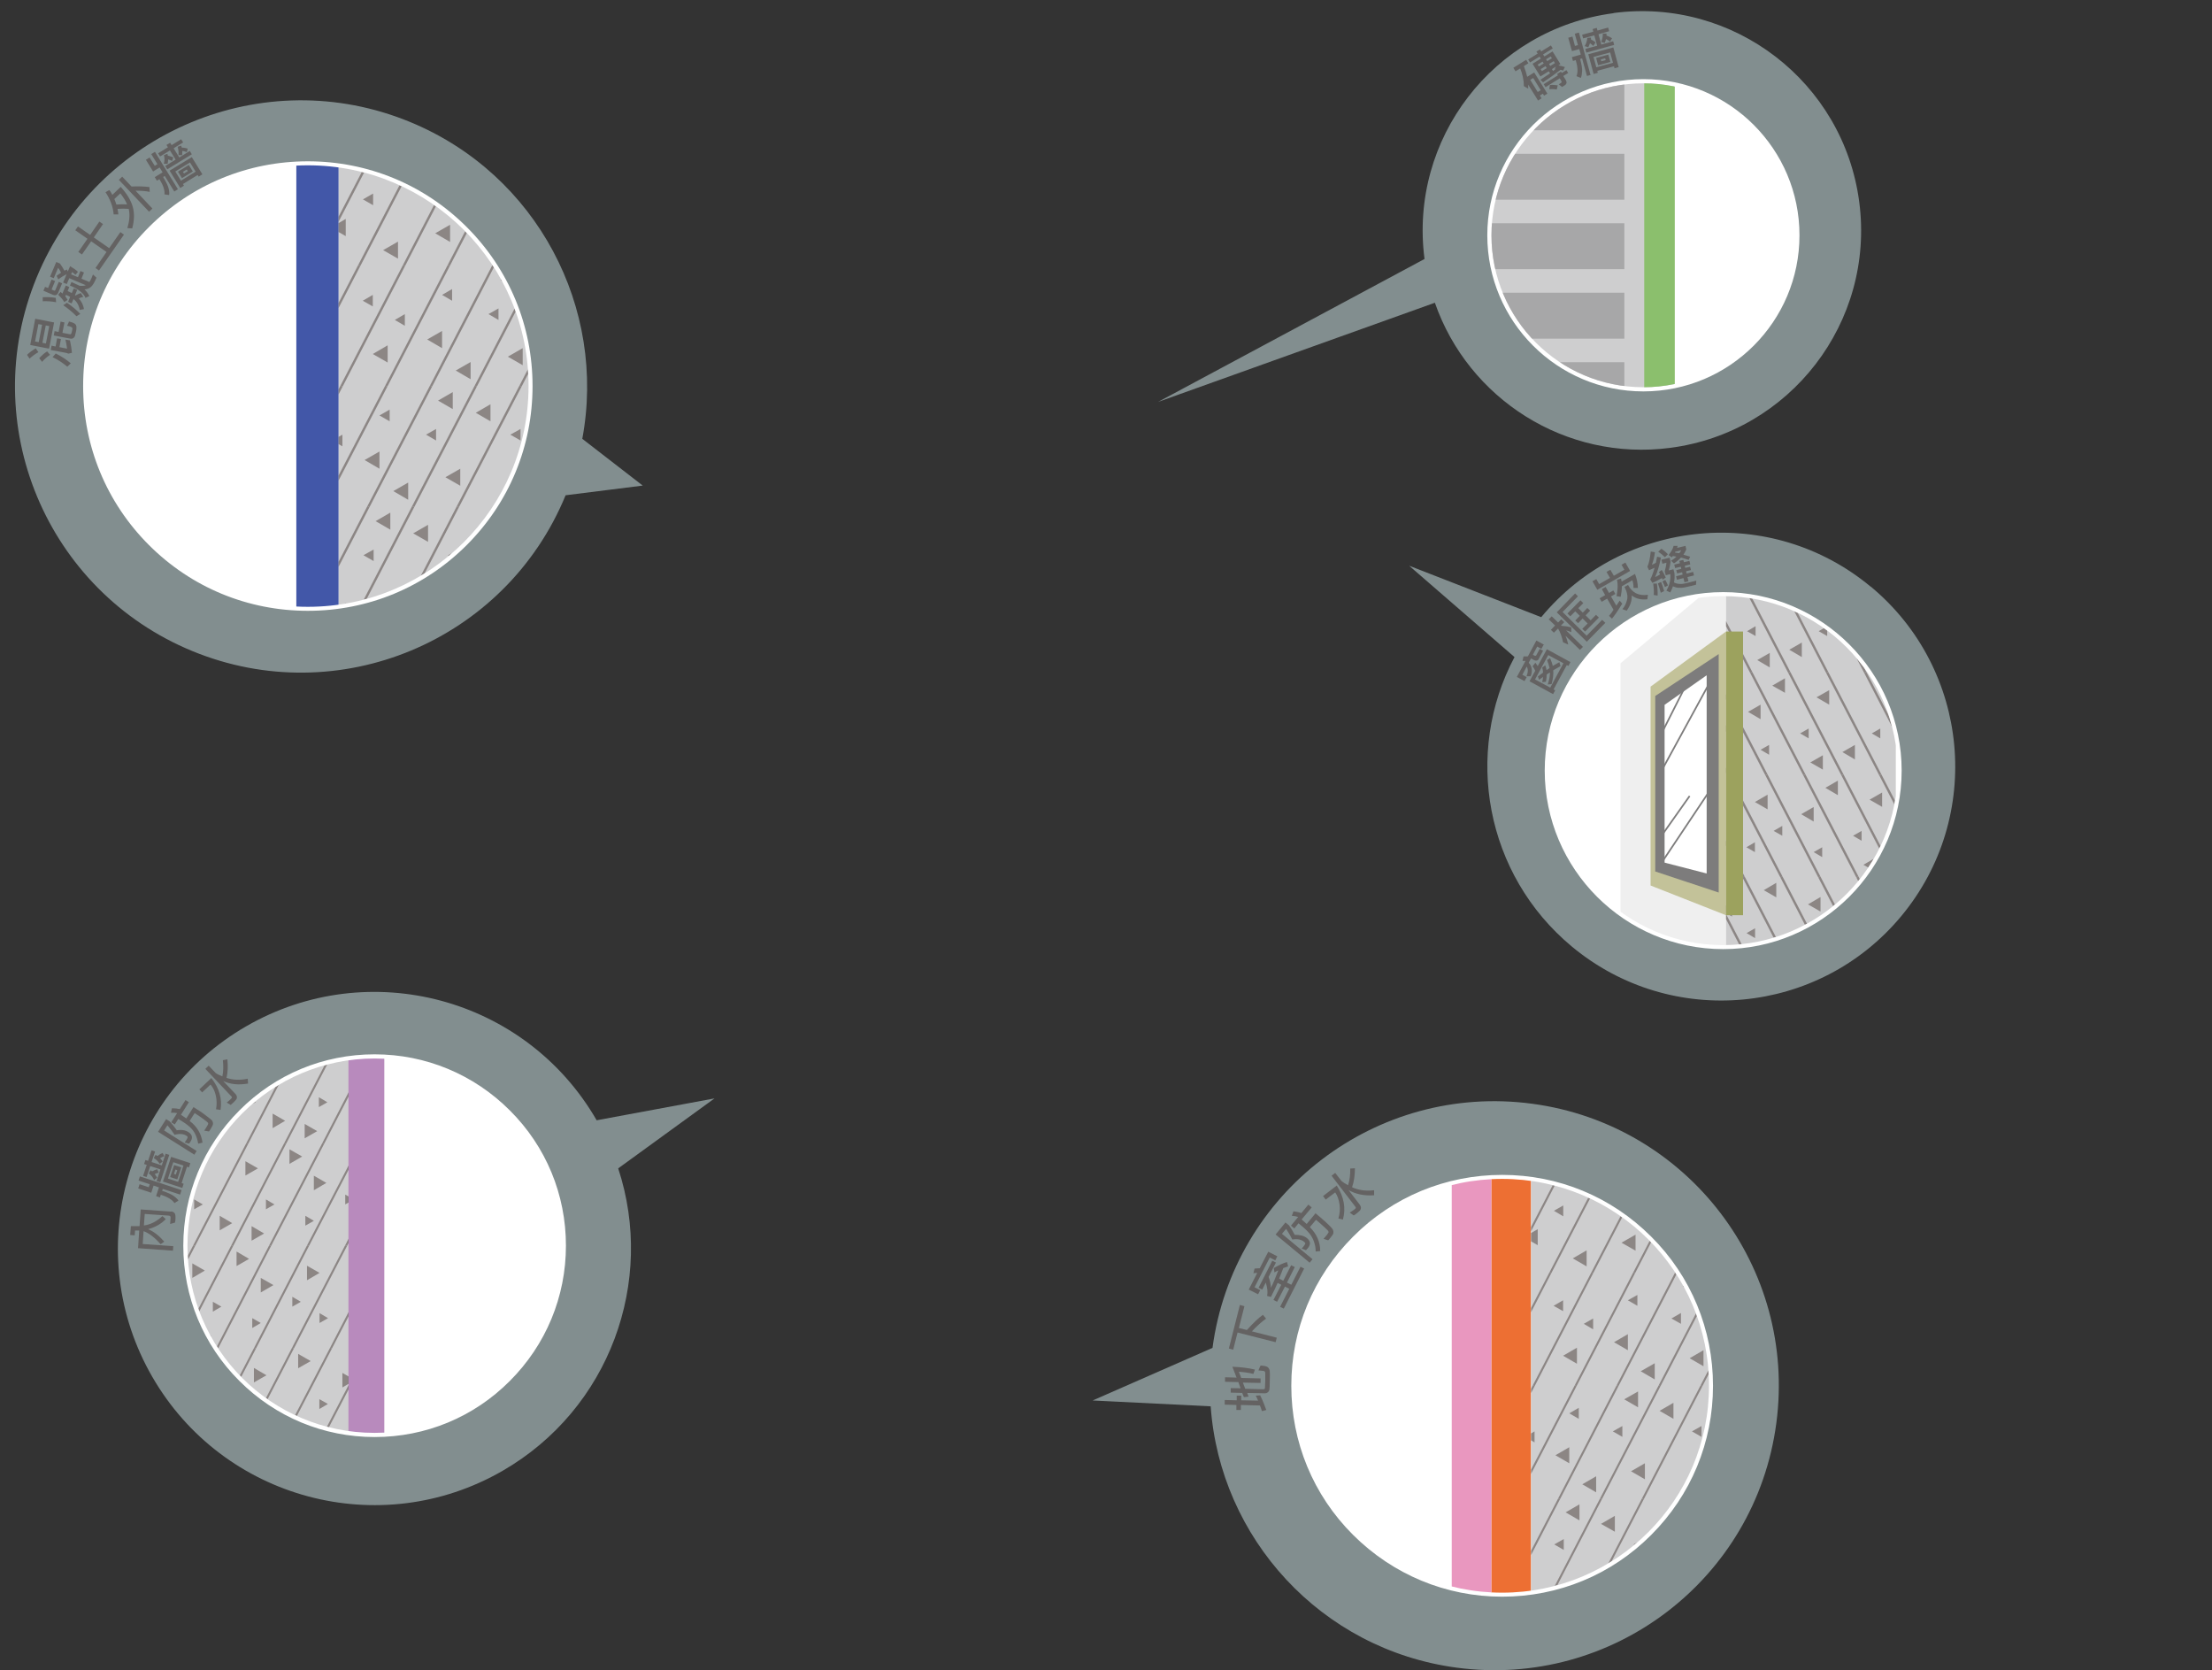 <?xml version="1.0" encoding="UTF-8"?>
<svg xmlns="http://www.w3.org/2000/svg" width="1325" height="1000.2" xmlns:xlink="http://www.w3.org/1999/xlink" version="1.1" viewBox="0 0 1325 1000.2">
  <rect x="0" y="0" width="1325" height="1000.2" fill="#333333" stroke="none"/>
  <defs>
    <style>
      .cls-1, .cls-2, .cls-3, .cls-4 {
        fill: none;
      }

      .cls-5 {
        fill: #8bbf6d;
      }

      .cls-6 {
        fill: #9ca25e;
      }

      .cls-7 {
        fill: #646262;
      }

      .cls-8, .cls-9, .cls-10 {
        opacity: .6;
      }

      .cls-8, .cls-10 {
        fill: #b8cccd;
      }

      .cls-11 {
        fill: #efefef;
      }

      .cls-9 {
        fill: #a5a35f;
      }

      .cls-12 {
        isolation: isolate;
      }

      .cls-13 {
        clip-path: url(#clippath-1);
      }

      .cls-14 {
        clip-path: url(#clippath-3);
      }

      .cls-15 {
        clip-path: url(#clippath-4);
      }

      .cls-16 {
        clip-path: url(#clippath-2);
      }

      .cls-17 {
        clip-path: url(#clippath-7);
      }

      .cls-18 {
        clip-path: url(#clippath-6);
      }

      .cls-19 {
        clip-path: url(#clippath-8);
      }

      .cls-20 {
        clip-path: url(#clippath-5);
      }

      .cls-21 {
        fill: #b88abd;
      }

      .cls-22 {
        fill: #7d7c7c;
      }

      .cls-23 {
        fill: #fff;
      }

      .cls-24 {
        fill: #a7a7a8;
      }

      .cls-25 {
        fill: #cececf;
      }

      .cls-26 {
        opacity: .4;
      }

      .cls-27 {
        fill: #ed6f33;
      }

      .cls-2 {
        stroke-width: 1.2px;
      }

      .cls-2, .cls-3 {
        stroke: #271915;
      }

      .cls-2, .cls-3, .cls-4 {
        stroke-miterlimit: 10;
      }

      .cls-28 {
        fill: #e997bf;
      }

      .cls-3 {
        stroke-width: 1.4px;
      }

      .cls-4 {
        stroke: #7d7c7c;
      }

      .cls-29 {
        fill: #271915;
      }

      .cls-30 {
        fill: #4257a8;
      }

      .cls-31 {
        clip-path: url(#clippath);
      }

      .cls-10 {
        mix-blend-mode: multiply;
      }
    </style>
    <clipPath id="clippath">
      <path class="cls-1" d="M224.4,858.1c-61.9,0-112.1-50.2-112.1-112.1,0-61.9,50.2-112.1,112.1-112.1s112.1,50.2,112.1,112.1c0,61.9-50.2,112.1-112.1,112.1Z"/>
    </clipPath>
    <clipPath id="clippath-1">
      <rect class="cls-1" x="107.1" y="627" width="101.7" height="236.5"/>
    </clipPath>
    <clipPath id="clippath-2">
      <path class="cls-1" d="M899.8,706c68.4,0,123.9,55.5,123.9,123.9,0,68.4-55.5,123.9-123.9,123.9s-123.9-55.5-123.9-123.9c0-68.4,55.5-123.9,123.9-123.9Z"/>
    </clipPath>
    <clipPath id="clippath-3">
      <rect class="cls-1" x="917.1" y="700.1" width="112.3" height="261.3"/>
    </clipPath>
    <clipPath id="clippath-4">
      <path class="cls-1" d="M184.4,99c73,0,132.2,59.2,132.2,132.2,0,73-59.2,132.2-132.2,132.2S52.2,304.2,52.2,231.2c0-73,59.2-132.2,132.2-132.2Z"/>
    </clipPath>
    <clipPath id="clippath-5">
      <rect class="cls-1" x="202.8" y="92.7" width="119.9" height="278.8"/>
    </clipPath>
    <clipPath id="clippath-6">
      <path class="cls-1" d="M1032.2,357c57.7,0,104.5,46.8,104.5,104.5,0,57.7-46.8,104.5-104.5,104.5s-104.5-46.8-104.5-104.5c0-57.7,46.8-104.5,104.5-104.5Z"/>
    </clipPath>
    <clipPath id="clippath-7">
      <rect class="cls-1" x="1033.9" y="344.9" width="101.7" height="236.6"/>
    </clipPath>
    <clipPath id="clippath-8">
      <circle class="cls-1" cx="984.4" cy="140.9" r="91"/>
    </clipPath>
  </defs>
  <!-- Generator: Adobe Illustrator 28.7.1, SVG Export Plug-In . SVG Version: 1.2.0 Build 142)  -->
  <g class="cls-12">
    <g id="_圖層_1" data-name="圖層_1">
      <path class="cls-10" d="M966.5,7.9c-71.9,9.4-122.6,75.3-113.2,147.2l-159.6,85.6,165.8-59.4h0c20,57.5,78.2,95.1,141,86.9,71.9-9.4,122.6-75.3,113.2-147.2-9.4-71.9-75.3-122.6-147.2-113.2Z"/>
      <path class="cls-10" d="M147.5,614.6c73.5-42.4,167.5-17.2,209.9,56.3l70.6-13.1-57.7,41.9h0c22.3,67.7-5,144-69.2,181.1-73.5,42.4-167.5,17.2-209.9-56.3-42.4-73.5-17.2-167.5,56.3-209.9Z"/>
      <path class="cls-8" d="M917.8,661c-93.3-12.5-179,52.9-191.5,146.2l-71.8,31.5,70.7,3.5h0c5.6,78.8,65.9,145.6,147.3,156.5,93.3,12.5,179-52.9,191.5-146.2,12.5-93.3-52.9-179-146.2-191.5Z"/>
      <g>
        <g>
          <path class="cls-23" d="M224.4,859.4c-62.5,0-113.4-50.8-113.4-113.4,0-62.5,50.9-113.4,113.4-113.4s113.3,50.8,113.4,113.4c0,62.5-50.9,113.4-113.4,113.4Z"/>
          <path class="cls-23" d="M224.4,633.9c61.9,0,112.1,50.2,112.1,112.1,0,61.9-50.2,112.1-112.1,112.1s-112.1-50.2-112.1-112.1c0-61.9,50.2-112.1,112.1-112.1M224.4,631.4c-30.6,0-59.4,11.9-81,33.6-21.6,21.6-33.6,50.4-33.6,81,0,30.6,11.9,59.4,33.6,81,21.6,21.6,50.4,33.6,81,33.6s59.4-11.9,81-33.6c21.6-21.6,33.6-50.4,33.6-81,0-30.6-11.9-59.4-33.6-81-21.6-21.6-50.4-33.6-81-33.6h0Z"/>
        </g>
        <g class="cls-31">
          <rect class="cls-25" x="107.1" y="627" width="101.7" height="236.5"/>
          <rect class="cls-21" x="208.7" y="627" width="21.5" height="236.5"/>
          <g class="cls-26">
            <g class="cls-13">
              <g>
                <g>
                  <line class="cls-2" x1="361.7" y1="623.5" x2="330" y2="684.8"/>
                  <line class="cls-2" x1="339" y1="623.5" x2="307.2" y2="684.8"/>
                  <line class="cls-2" x1="316.2" y1="623.5" x2="284.5" y2="684.8"/>
                  <line class="cls-2" x1="293.5" y1="623.5" x2="261.8" y2="684.8"/>
                  <line class="cls-2" x1="270.8" y1="623.5" x2="239" y2="684.8"/>
                  <line class="cls-2" x1="248" y1="623.5" x2="216.3" y2="684.8"/>
                  <line class="cls-2" x1="225.3" y1="623.5" x2="193.6" y2="684.8"/>
                  <line class="cls-2" x1="202.6" y1="623.5" x2="170.8" y2="684.8"/>
                  <line class="cls-2" x1="179.9" y1="623.5" x2="148.1" y2="684.8"/>
                  <line class="cls-2" x1="157.1" y1="623.5" x2="125.4" y2="684.8"/>
                  <line class="cls-2" x1="134.4" y1="623.5" x2="102.6" y2="684.8"/>
                  <line class="cls-2" x1="111.7" y1="623.5" x2="79.9" y2="684.8"/>
                  <line class="cls-2" x1="88.9" y1="623.5" x2="57.2" y2="684.8"/>
                  <polygon class="cls-29" points="342.5 628.2 350.1 632.6 342.5 636.9 342.5 628.2"/>
                  <polygon class="cls-29" points="300.4 638.5 307.9 642.8 300.4 647.2 300.4 638.5"/>
                  <polygon class="cls-29" points="296.6 673 304.1 677.4 296.6 681.7 296.6 673"/>
                  <polygon class="cls-29" points="323.6 662.3 328.7 665.3 323.6 668.2 323.6 662.3"/>
                  <polygon class="cls-29" points="316.1 636.9 321.2 639.9 316.1 642.8 316.1 636.9"/>
                  <polygon class="cls-29" points="254.9 664 260 666.9 254.9 669.9 254.9 664"/>
                  <polygon class="cls-29" points="286.5 654.2 291.6 657.1 286.5 660 286.5 654.2"/>
                  <polygon class="cls-29" points="273.9 666.9 281.4 671.2 273.9 675.6 273.9 666.9"/>
                  <polygon class="cls-29" points="273.9 627 281.4 631.4 273.9 635.7 273.9 627"/>
                  <polygon class="cls-29" points="247.4 644.2 254.9 639.9 247.4 635.5 247.4 644.2"/>
                  <polygon class="cls-29" points="219.7 651.5 227.3 647.2 219.7 642.8 219.7 651.5"/>
                  <polygon class="cls-29" points="205.2 635.7 212.7 631.4 205.2 627 205.2 635.7"/>
                  <polygon class="cls-29" points="238.6 660.1 243.7 657.1 238.6 654.2 238.6 660.1"/>
                  <polygon class="cls-29" points="214.6 672.8 219.7 669.9 214.6 666.9 214.6 672.8"/>
                  <polygon class="cls-29" points="124.2 663 129.3 665.9 124.2 668.9 124.2 663"/>
                  <polygon class="cls-29" points="163.3 666.9 170.8 671.2 163.3 675.6 163.3 666.9"/>
                  <polygon class="cls-29" points="133.1 631.4 140.6 635.7 133.1 640.1 133.1 631.4"/>
                  <polygon class="cls-29" points="114.1 644.2 121.6 639.9 114.1 635.5 114.1 644.2"/>
                  <polygon class="cls-29" points="86.4 651.5 94 647.2 86.4 642.8 86.4 651.5"/>
                  <polygon class="cls-29" points="102.7 664 107.8 661 102.7 658.1 102.7 664"/>
                  <polygon class="cls-29" points="81.3 672.8 86.4 669.9 81.3 666.9 81.3 672.8"/>
                  <polygon class="cls-29" points="148.1 663 153.2 660 148.1 657.1 148.1 663"/>
                  <polygon class="cls-29" points="191 663 196.1 660.1 191 657.1 191 663"/>
                  <polygon class="cls-29" points="178.7 642.8 186.2 638.5 178.7 634.1 178.7 642.8"/>
                  <polygon class="cls-29" points="182.5 681.7 190 677.4 182.5 673.1 182.5 681.7"/>
                </g>
                <g>
                  <line class="cls-2" x1="330" y1="684.8" x2="298.2" y2="746"/>
                  <line class="cls-2" x1="307.2" y1="684.8" x2="275.5" y2="746"/>
                  <line class="cls-2" x1="284.5" y1="684.8" x2="252.7" y2="746"/>
                  <line class="cls-2" x1="261.8" y1="684.8" x2="230" y2="746"/>
                  <line class="cls-2" x1="239" y1="684.8" x2="207.3" y2="746"/>
                  <line class="cls-2" x1="216.3" y1="684.8" x2="184.5" y2="746"/>
                  <line class="cls-2" x1="193.6" y1="684.8" x2="161.8" y2="746"/>
                  <line class="cls-2" x1="170.8" y1="684.8" x2="139.1" y2="746"/>
                  <line class="cls-2" x1="148.1" y1="684.8" x2="116.3" y2="746"/>
                  <line class="cls-2" x1="125.4" y1="684.8" x2="93.6" y2="746"/>
                  <line class="cls-2" x1="102.6" y1="684.8" x2="70.9" y2="746"/>
                  <line class="cls-2" x1="79.9" y1="684.8" x2="48.1" y2="746"/>
                  <line class="cls-2" x1="57.2" y1="684.8" x2="25.4" y2="746"/>
                  <polygon class="cls-29" points="310.8 689.4 318.3 693.8 310.8 698.2 310.8 689.4"/>
                  <polygon class="cls-29" points="268.6 699.7 276.2 704.1 268.6 708.4 268.6 699.7"/>
                  <polygon class="cls-29" points="264.8 734.3 272.4 738.6 264.8 743 264.8 734.3"/>
                  <polygon class="cls-29" points="291.9 723.6 297 726.5 291.9 729.5 291.9 723.6"/>
                  <polygon class="cls-29" points="284.4 698.2 289.5 701.1 284.4 704.1 284.4 698.2"/>
                  <polygon class="cls-29" points="223.1 725.2 228.3 728.1 223.1 731.1 223.1 725.2"/>
                  <polygon class="cls-29" points="254.8 715.4 259.9 718.3 254.8 721.3 254.8 715.4"/>
                  <polygon class="cls-29" points="242.1 728.1 249.6 732.5 242.1 736.8 242.1 728.1"/>
                  <polygon class="cls-29" points="242.1 688.3 249.6 692.6 242.1 696.9 242.1 688.3"/>
                  <polygon class="cls-29" points="215.6 705.5 223.1 701.1 215.6 696.7 215.6 705.5"/>
                  <polygon class="cls-29" points="188 712.8 195.5 708.4 188 704.1 188 712.8"/>
                  <polygon class="cls-29" points="173.4 697 181 692.6 173.4 688.3 173.4 697"/>
                  <polygon class="cls-29" points="206.8 721.3 211.9 718.3 206.8 715.4 206.8 721.3"/>
                  <polygon class="cls-29" points="182.9 734 188 731.1 182.9 728.1 182.9 734"/>
                  <polygon class="cls-29" points="92.4 724.2 97.5 727.2 92.4 730.1 92.4 724.2"/>
                  <polygon class="cls-29" points="131.6 728.1 139.1 732.5 131.6 736.8 131.6 728.1"/>
                  <polygon class="cls-29" points="101.3 692.6 108.8 697 101.3 701.3 101.3 692.6"/>
                  <polygon class="cls-29" points="82.3 705.5 89.9 701.1 82.3 696.7 82.3 705.5"/>
                  <polygon class="cls-29" points="54.7 712.8 62.2 708.4 54.7 704.1 54.7 712.8"/>
                  <polygon class="cls-29" points="71 725.2 76.1 722.3 71 719.3 71 725.2"/>
                  <polygon class="cls-29" points="49.6 734 54.7 731.1 49.6 728.1 49.6 734"/>
                  <polygon class="cls-29" points="116.3 724.2 121.5 721.3 116.3 718.3 116.3 724.2"/>
                  <polygon class="cls-29" points="159.3 724.2 164.4 721.3 159.3 718.3 159.3 724.2"/>
                  <polygon class="cls-29" points="147 704 154.5 699.7 147 695.4 147 704"/>
                  <polygon class="cls-29" points="150.7 743 158.2 738.7 150.7 734.3 150.7 743"/>
                </g>
                <g>
                  <line class="cls-2" x1="298.2" y1="746" x2="266.5" y2="807.3"/>
                  <line class="cls-2" x1="275.5" y1="746" x2="243.7" y2="807.3"/>
                  <line class="cls-2" x1="252.7" y1="746" x2="221" y2="807.3"/>
                  <line class="cls-2" x1="230" y1="746" x2="198.3" y2="807.3"/>
                  <line class="cls-2" x1="207.3" y1="746" x2="175.5" y2="807.3"/>
                  <line class="cls-2" x1="184.5" y1="746" x2="152.8" y2="807.3"/>
                  <line class="cls-2" x1="161.8" y1="746" x2="130.1" y2="807.3"/>
                  <line class="cls-2" x1="139.1" y1="746" x2="107.3" y2="807.3"/>
                  <line class="cls-2" x1="116.3" y1="746" x2="84.6" y2="807.3"/>
                  <line class="cls-2" x1="93.6" y1="746" x2="61.9" y2="807.3"/>
                  <line class="cls-2" x1="70.9" y1="746" x2="39.1" y2="807.3"/>
                  <line class="cls-2" x1="48.1" y1="746" x2="16.4" y2="807.3"/>
                  <line class="cls-2" x1="25.4" y1="746" x2="-6.3" y2="807.3"/>
                  <polygon class="cls-29" points="279 750.7 286.6 755 279 759.4 279 750.7"/>
                  <polygon class="cls-29" points="236.9 760.9 244.4 765.3 236.9 769.6 236.9 760.9"/>
                  <polygon class="cls-29" points="233.1 795.5 240.6 799.9 233.1 804.2 233.1 795.5"/>
                  <polygon class="cls-29" points="260.1 784.8 265.2 787.7 260.1 790.7 260.1 784.8"/>
                  <polygon class="cls-29" points="252.6 759.4 257.7 762.3 252.6 765.3 252.6 759.4"/>
                  <polygon class="cls-29" points="191.4 786.4 196.5 789.4 191.4 792.3 191.4 786.4"/>
                  <polygon class="cls-29" points="223 776.6 228.1 779.6 223 782.5 223 776.6"/>
                  <polygon class="cls-29" points="210.4 789.4 217.9 793.7 210.4 798.1 210.4 789.4"/>
                  <polygon class="cls-29" points="210.4 749.5 217.9 753.8 210.4 758.2 210.4 749.5"/>
                  <polygon class="cls-29" points="183.9 766.7 191.4 762.3 183.9 758 183.9 766.7"/>
                  <polygon class="cls-29" points="156.2 774 163.8 769.6 156.2 765.3 156.2 774"/>
                  <polygon class="cls-29" points="141.7 758.2 149.2 753.9 141.7 749.5 141.7 758.2"/>
                  <polygon class="cls-29" points="175.1 782.5 180.2 779.6 175.1 776.6 175.1 782.5"/>
                  <polygon class="cls-29" points="151.1 795.3 156.2 792.3 151.1 789.4 151.1 795.3"/>
                  <polygon class="cls-29" points="60.7 785.5 65.8 788.4 60.7 791.4 60.7 785.5"/>
                  <polygon class="cls-29" points="99.8 789.4 107.3 793.7 99.8 798.1 99.8 789.4"/>
                  <polygon class="cls-29" points="69.6 753.9 77.1 758.2 69.6 762.6 69.6 753.9"/>
                  <polygon class="cls-29" points="50.6 766.7 58.1 762.3 50.6 758 50.6 766.7"/>
                  <polygon class="cls-29" points="22.9 774 30.5 769.6 22.9 765.3 22.9 774"/>
                  <polygon class="cls-29" points="39.2 786.4 44.3 783.5 39.2 780.5 39.2 786.4"/>
                  <polygon class="cls-29" points="17.8 795.3 22.9 792.3 17.8 789.4 17.8 795.3"/>
                  <polygon class="cls-29" points="84.6 785.5 89.7 782.5 84.6 779.6 84.6 785.5"/>
                  <polygon class="cls-29" points="127.5 785.5 132.6 782.5 127.5 779.6 127.5 785.5"/>
                  <polygon class="cls-29" points="115.2 765.3 122.7 760.9 115.2 756.6 115.2 765.3"/>
                  <polygon class="cls-29" points="119 804.2 126.5 799.9 119 795.6 119 804.2"/>
                </g>
                <g>
                  <line class="cls-2" x1="266.5" y1="807.3" x2="234.7" y2="868.5"/>
                  <line class="cls-2" x1="243.7" y1="807.3" x2="212" y2="868.5"/>
                  <line class="cls-2" x1="221" y1="807.3" x2="189.2" y2="868.5"/>
                  <line class="cls-2" x1="198.3" y1="807.3" x2="166.5" y2="868.5"/>
                  <line class="cls-2" x1="175.5" y1="807.3" x2="143.8" y2="868.5"/>
                  <line class="cls-2" x1="152.8" y1="807.3" x2="121" y2="868.5"/>
                  <line class="cls-2" x1="130.1" y1="807.3" x2="98.3" y2="868.5"/>
                  <line class="cls-2" x1="107.3" y1="807.3" x2="75.6" y2="868.5"/>
                  <line class="cls-2" x1="84.6" y1="807.3" x2="52.8" y2="868.5"/>
                  <line class="cls-2" x1="61.9" y1="807.3" x2="30.1" y2="868.5"/>
                  <line class="cls-2" x1="39.1" y1="807.3" x2="7.4" y2="868.5"/>
                  <line class="cls-2" x1="16.4" y1="807.3" x2="-15.4" y2="868.5"/>
                  <line class="cls-2" x1="-6.3" y1="807.3" x2="-38.1" y2="868.5"/>
                  <polygon class="cls-29" points="247.3 811.9 254.8 816.3 247.3 820.6 247.3 811.9"/>
                  <polygon class="cls-29" points="205.1 822.2 212.6 826.5 205.1 830.9 205.1 822.2"/>
                  <polygon class="cls-29" points="201.3 856.8 208.9 861.1 201.3 865.5 201.3 856.8"/>
                  <polygon class="cls-29" points="228.4 846 233.5 849 228.4 851.9 228.4 846"/>
                  <polygon class="cls-29" points="220.9 820.6 226 823.6 220.9 826.5 220.9 820.6"/>
                  <polygon class="cls-29" points="159.6 847.7 164.7 850.6 159.6 853.6 159.6 847.7"/>
                  <polygon class="cls-29" points="191.3 837.9 196.4 840.8 191.3 843.8 191.3 837.9"/>
                  <polygon class="cls-29" points="178.6 850.6 186.1 855 178.6 859.3 178.6 850.6"/>
                  <polygon class="cls-29" points="178.6 810.8 186.1 815.1 178.6 819.4 178.6 810.8"/>
                  <polygon class="cls-29" points="152.1 827.9 159.6 823.6 152.1 819.2 152.1 827.9"/>
                  <polygon class="cls-29" points="124.5 835.2 132 830.9 124.5 826.5 124.5 835.2"/>
                  <polygon class="cls-29" points="109.9 819.5 117.5 815.1 109.9 810.8 109.9 819.5"/>
                  <polygon class="cls-29" points="143.3 843.8 148.4 840.8 143.3 837.9 143.3 843.8"/>
                  <polygon class="cls-29" points="119.4 856.5 124.5 853.6 119.4 850.6 119.4 856.5"/>
                  <polygon class="cls-29" points="28.9 846.7 34 849.7 28.9 852.6 28.9 846.7"/>
                  <polygon class="cls-29" points="68.1 850.6 75.6 855 68.1 859.3 68.1 850.6"/>
                  <polygon class="cls-29" points="37.8 815.1 45.3 819.5 37.8 823.8 37.8 815.1"/>
                  <polygon class="cls-29" points="18.8 827.9 26.4 823.6 18.8 819.2 18.8 827.9"/>
                  <polygon class="cls-29" points="-8.8 835.2 -1.3 830.9 -8.8 826.5 -8.8 835.2"/>
                  <polygon class="cls-29" points="7.5 847.7 12.6 844.7 7.5 841.8 7.5 847.7"/>
                  <polygon class="cls-29" points="-13.9 856.5 -8.8 853.6 -13.9 850.6 -13.9 856.5"/>
                  <polygon class="cls-29" points="52.8 846.7 57.9 843.8 52.8 840.8 52.8 846.7"/>
                  <polygon class="cls-29" points="95.7 846.7 100.9 843.8 95.8 840.8 95.7 846.7"/>
                  <polygon class="cls-29" points="83.5 826.5 91 822.2 83.5 817.9 83.5 826.5"/>
                  <polygon class="cls-29" points="87.2 865.5 94.7 861.2 87.2 856.8 87.2 865.5"/>
                </g>
              </g>
            </g>
          </g>
        </g>
      </g>
      <g>
        <g>
          <path class="cls-23" d="M899.8,955c-69,0-125.1-56.1-125.1-125.1,0-69,56.1-125.1,125.1-125.1s125.1,56.1,125.1,125.1c0,69-56.1,125.1-125.1,125.1Z"/>
          <path class="cls-23" d="M899.8,706c68.4,0,123.9,55.5,123.9,123.9,0,68.4-55.5,123.9-123.9,123.9s-123.9-55.5-123.9-123.9c0-68.4,55.5-123.9,123.9-123.9M899.8,703.6c-33.7,0-65.5,13.1-89.3,37-23.9,23.9-37,55.6-37,89.3,0,33.7,13.1,65.5,37,89.3s55.6,37,89.3,37,65.5-13.1,89.3-37c23.9-23.9,37-55.6,37-89.3,0-33.7-13.1-65.5-37-89.3-23.9-23.9-55.6-37-89.3-37h0Z"/>
        </g>
        <g class="cls-16">
          <rect class="cls-25" x="917.1" y="700.1" width="112.3" height="261.3"/>
          <rect class="cls-27" x="893.3" y="700.1" width="23.7" height="261.3"/>
          <rect class="cls-28" x="869.6" y="700.1" width="23.7" height="261.3"/>
          <g class="cls-26">
            <g class="cls-14">
              <g>
                <g>
                  <line class="cls-2" x1="748.1" y1="965.3" x2="783.1" y2="897.6"/>
                  <line class="cls-2" x1="773.2" y1="965.3" x2="808.3" y2="897.6"/>
                  <line class="cls-2" x1="798.3" y1="965.3" x2="833.4" y2="897.6"/>
                  <line class="cls-2" x1="823.4" y1="965.3" x2="858.5" y2="897.6"/>
                  <line class="cls-2" x1="848.5" y1="965.3" x2="883.6" y2="897.6"/>
                  <line class="cls-2" x1="873.7" y1="965.3" x2="908.7" y2="897.6"/>
                  <line class="cls-2" x1="898.8" y1="965.3" x2="933.9" y2="897.6"/>
                  <line class="cls-2" x1="923.9" y1="965.3" x2="959" y2="897.6"/>
                  <line class="cls-2" x1="949" y1="965.3" x2="984.1" y2="897.6"/>
                  <line class="cls-2" x1="974.1" y1="965.3" x2="1009.2" y2="897.6"/>
                  <line class="cls-2" x1="999.3" y1="965.3" x2="1034.3" y2="897.6"/>
                  <line class="cls-2" x1="1024.4" y1="965.3" x2="1059.5" y2="897.6"/>
                  <line class="cls-2" x1="1049.5" y1="965.3" x2="1084.6" y2="897.6"/>
                  <polygon class="cls-29" points="769.2 960.1 760.9 955.3 769.2 950.5 769.2 960.1"/>
                  <polygon class="cls-29" points="815.8 948.8 807.5 944 815.8 939.2 815.8 948.8"/>
                  <polygon class="cls-29" points="820 910.6 811.7 905.8 820 900.9 820 910.6"/>
                  <polygon class="cls-29" points="790.1 922.4 784.5 919.2 790.1 915.9 790.1 922.4"/>
                  <polygon class="cls-29" points="798.4 950.5 792.8 947.2 798.4 944 798.4 950.5"/>
                  <polygon class="cls-29" points="866.1 920.6 860.4 917.3 866.1 914.1 866.1 920.6"/>
                  <polygon class="cls-29" points="831.1 931.4 825.5 928.2 831.1 924.9 831.1 931.4"/>
                  <polygon class="cls-29" points="845.1 917.3 836.8 912.6 845.1 907.8 845.1 917.3"/>
                  <polygon class="cls-29" points="845.1 961.4 836.8 956.6 845.1 951.8 845.1 961.4"/>
                  <polygon class="cls-29" points="874.4 942.4 866.1 947.2 874.4 952 874.4 942.4"/>
                  <polygon class="cls-29" points="904.9 934.4 896.6 939.2 904.9 944 904.9 934.4"/>
                  <polygon class="cls-29" points="921 951.8 912.7 956.6 921 961.4 921 951.8"/>
                  <polygon class="cls-29" points="884.1 924.9 878.5 928.2 884.1 931.4 884.1 924.9"/>
                  <polygon class="cls-29" points="910.6 910.8 904.9 914.1 910.6 917.3 910.6 910.8"/>
                  <polygon class="cls-29" points="1010.5 921.7 1004.9 918.4 1010.5 915.1 1010.5 921.7"/>
                  <polygon class="cls-29" points="967.3 917.3 959 912.6 967.3 907.8 967.3 917.3"/>
                  <polygon class="cls-29" points="1000.7 956.6 992.4 951.8 1000.7 947 1000.7 956.6"/>
                  <polygon class="cls-29" points="1021.7 942.4 1013.4 947.2 1021.7 952 1021.7 942.4"/>
                  <polygon class="cls-29" points="1052.2 934.4 1043.9 939.2 1052.2 944 1052.2 934.4"/>
                  <polygon class="cls-29" points="1034.2 920.6 1028.6 923.9 1034.2 927.1 1034.2 920.6"/>
                  <polygon class="cls-29" points="1057.9 910.8 1052.2 914.1 1057.9 917.3 1057.9 910.8"/>
                  <polygon class="cls-29" points="984.1 921.7 978.5 924.9 984.1 928.2 984.1 921.7"/>
                  <polygon class="cls-29" points="936.7 921.7 931 924.9 936.7 928.2 936.7 921.7"/>
                  <polygon class="cls-29" points="950.3 944 942 948.8 950.3 953.6 950.3 944"/>
                  <polygon class="cls-29" points="946.1 900.9 937.8 905.7 946.1 910.5 946.1 900.9"/>
                </g>
                <g>
                  <line class="cls-2" x1="783.1" y1="897.6" x2="818.2" y2="829.9"/>
                  <line class="cls-2" x1="808.3" y1="897.6" x2="843.3" y2="829.9"/>
                  <line class="cls-2" x1="833.4" y1="897.6" x2="868.5" y2="829.9"/>
                  <line class="cls-2" x1="858.5" y1="897.6" x2="893.6" y2="829.9"/>
                  <line class="cls-2" x1="883.6" y1="897.6" x2="918.7" y2="829.9"/>
                  <line class="cls-2" x1="908.7" y1="897.6" x2="943.8" y2="829.9"/>
                  <line class="cls-2" x1="933.9" y1="897.6" x2="968.9" y2="829.9"/>
                  <line class="cls-2" x1="959" y1="897.6" x2="994.1" y2="829.9"/>
                  <line class="cls-2" x1="984.1" y1="897.6" x2="1019.2" y2="829.9"/>
                  <line class="cls-2" x1="1009.2" y1="897.6" x2="1044.3" y2="829.9"/>
                  <line class="cls-2" x1="1034.3" y1="897.6" x2="1069.4" y2="829.9"/>
                  <line class="cls-2" x1="1059.5" y1="897.6" x2="1094.5" y2="829.9"/>
                  <line class="cls-2" x1="1084.6" y1="897.6" x2="1119.7" y2="829.9"/>
                  <polygon class="cls-29" points="804.3 892.4 796 887.6 804.3 882.8 804.3 892.4"/>
                  <polygon class="cls-29" points="850.9 881.1 842.6 876.3 850.9 871.5 850.9 881.1"/>
                  <polygon class="cls-29" points="855.1 842.9 846.8 838.1 855.1 833.3 855.1 842.9"/>
                  <polygon class="cls-29" points="825.2 854.7 819.6 851.5 825.2 848.2 825.2 854.7"/>
                  <polygon class="cls-29" points="833.5 882.8 827.9 879.6 833.5 876.3 833.5 882.8"/>
                  <polygon class="cls-29" points="901.2 852.9 895.5 849.7 901.2 846.4 901.2 852.9"/>
                  <polygon class="cls-29" points="866.2 863.8 860.6 860.5 866.2 857.2 866.2 863.8"/>
                  <polygon class="cls-29" points="880.2 849.7 871.9 844.9 880.2 840.1 880.2 849.7"/>
                  <polygon class="cls-29" points="880.2 893.7 871.9 888.9 880.2 884.2 880.2 893.7"/>
                  <polygon class="cls-29" points="909.5 874.7 901.2 879.6 909.5 884.4 909.5 874.7"/>
                  <polygon class="cls-29" points="940 866.7 931.7 871.5 940 876.3 940 866.7"/>
                  <polygon class="cls-29" points="956.1 884.1 947.8 888.9 956.1 893.7 956.1 884.1"/>
                  <polygon class="cls-29" points="919.2 857.2 913.6 860.5 919.2 863.8 919.2 857.2"/>
                  <polygon class="cls-29" points="945.7 843.1 940 846.4 945.7 849.7 945.7 843.1"/>
                  <polygon class="cls-29" points="1045.6 854 1040 850.7 1045.6 847.5 1045.6 854"/>
                  <polygon class="cls-29" points="1002.4 849.7 994.1 844.9 1002.4 840.1 1002.4 849.7"/>
                  <polygon class="cls-29" points="1035.8 888.9 1027.5 884.1 1035.8 879.3 1035.8 888.9"/>
                  <polygon class="cls-29" points="1056.8 874.7 1048.5 879.6 1056.8 884.4 1056.8 874.7"/>
                  <polygon class="cls-29" points="1087.3 866.7 1079 871.5 1087.3 876.3 1087.3 866.7"/>
                  <polygon class="cls-29" points="1069.3 852.9 1063.7 856.2 1069.3 859.4 1069.3 852.9"/>
                  <polygon class="cls-29" points="1093 843.1 1087.3 846.4 1093 849.7 1093 843.1"/>
                  <polygon class="cls-29" points="1019.2 854 1013.5 857.2 1019.2 860.5 1019.2 854"/>
                  <polygon class="cls-29" points="971.8 854 966.1 857.2 971.8 860.5 971.8 854"/>
                  <polygon class="cls-29" points="985.3 876.3 977 881.1 985.3 885.9 985.3 876.3"/>
                  <polygon class="cls-29" points="981.2 833.3 972.9 838 981.2 842.8 981.2 833.3"/>
                </g>
                <g>
                  <line class="cls-2" x1="818.2" y1="829.9" x2="853.3" y2="762.2"/>
                  <line class="cls-2" x1="843.3" y1="829.9" x2="878.4" y2="762.2"/>
                  <line class="cls-2" x1="868.5" y1="829.9" x2="903.6" y2="762.2"/>
                  <line class="cls-2" x1="893.6" y1="829.9" x2="928.7" y2="762.2"/>
                  <line class="cls-2" x1="918.7" y1="829.9" x2="953.8" y2="762.2"/>
                  <line class="cls-2" x1="943.8" y1="829.9" x2="978.9" y2="762.2"/>
                  <line class="cls-2" x1="968.9" y1="829.9" x2="1004" y2="762.2"/>
                  <line class="cls-2" x1="994.1" y1="829.9" x2="1029.2" y2="762.2"/>
                  <line class="cls-2" x1="1019.2" y1="829.9" x2="1054.3" y2="762.2"/>
                  <line class="cls-2" x1="1044.3" y1="829.9" x2="1079.4" y2="762.2"/>
                  <line class="cls-2" x1="1069.4" y1="829.9" x2="1104.5" y2="762.2"/>
                  <line class="cls-2" x1="1094.5" y1="829.9" x2="1129.6" y2="762.2"/>
                  <line class="cls-2" x1="1119.7" y1="829.9" x2="1154.8" y2="762.2"/>
                  <polygon class="cls-29" points="839.4 824.8 831.1 819.9 839.4 815.1 839.4 824.8"/>
                  <polygon class="cls-29" points="886 813.4 877.7 808.6 886 803.8 886 813.4"/>
                  <polygon class="cls-29" points="890.2 775.2 881.9 770.4 890.2 765.6 890.2 775.2"/>
                  <polygon class="cls-29" points="860.3 787.1 854.7 783.8 860.3 780.5 860.3 787.1"/>
                  <polygon class="cls-29" points="868.6 815.1 863 811.9 868.6 808.6 868.6 815.1"/>
                  <polygon class="cls-29" points="936.3 785.2 930.6 782 936.3 778.7 936.3 785.2"/>
                  <polygon class="cls-29" points="901.3 796.1 895.7 792.8 901.3 789.6 901.3 796.1"/>
                  <polygon class="cls-29" points="915.3 782 907 777.2 915.3 772.4 915.3 782"/>
                  <polygon class="cls-29" points="915.3 826.1 907 821.3 915.3 816.5 915.3 826.1"/>
                  <polygon class="cls-29" points="944.6 807.1 936.3 811.9 944.6 816.7 944.6 807.1"/>
                  <polygon class="cls-29" points="975.1 799 966.8 803.8 975.1 808.6 975.1 799"/>
                  <polygon class="cls-29" points="991.2 816.4 982.8 821.2 991.2 826.1 991.2 816.4"/>
                  <polygon class="cls-29" points="954.3 789.6 948.7 792.8 954.3 796.1 954.3 789.6"/>
                  <polygon class="cls-29" points="980.8 775.5 975.1 778.7 980.8 782 980.8 775.5"/>
                  <polygon class="cls-29" points="1080.7 786.3 1075.1 783 1080.7 779.8 1080.7 786.3"/>
                  <polygon class="cls-29" points="1037.5 782 1029.2 777.2 1037.5 772.4 1037.5 782"/>
                  <polygon class="cls-29" points="1070.9 821.2 1062.6 816.4 1070.9 811.6 1070.9 821.2"/>
                  <polygon class="cls-29" points="1091.9 807.1 1083.5 811.9 1091.9 816.7 1091.9 807.1"/>
                  <polygon class="cls-29" points="1122.4 799 1114.1 803.8 1122.4 808.6 1122.4 799"/>
                  <polygon class="cls-29" points="1104.4 785.2 1098.8 788.5 1104.4 791.8 1104.4 785.2"/>
                  <polygon class="cls-29" points="1128.1 775.5 1122.4 778.7 1128.1 782 1128.1 775.5"/>
                  <polygon class="cls-29" points="1054.3 786.3 1048.6 789.6 1054.3 792.8 1054.3 786.3"/>
                  <polygon class="cls-29" points="1006.9 786.3 1001.2 789.6 1006.9 792.8 1006.9 786.3"/>
                  <polygon class="cls-29" points="1020.4 808.6 1012.1 813.4 1020.4 818.2 1020.4 808.6"/>
                  <polygon class="cls-29" points="1016.3 765.6 1008 770.4 1016.3 775.2 1016.3 765.6"/>
                </g>
                <g>
                  <line class="cls-2" x1="853.3" y1="762.2" x2="888.4" y2="694.6"/>
                  <line class="cls-2" x1="878.4" y1="762.2" x2="913.5" y2="694.6"/>
                  <line class="cls-2" x1="903.6" y1="762.2" x2="938.6" y2="694.6"/>
                  <line class="cls-2" x1="928.7" y1="762.2" x2="963.8" y2="694.6"/>
                  <line class="cls-2" x1="953.8" y1="762.2" x2="988.9" y2="694.6"/>
                  <line class="cls-2" x1="978.9" y1="762.2" x2="1014" y2="694.6"/>
                  <line class="cls-2" x1="1004" y1="762.2" x2="1039.1" y2="694.6"/>
                  <line class="cls-2" x1="1029.2" y1="762.2" x2="1064.2" y2="694.6"/>
                  <line class="cls-2" x1="1054.3" y1="762.2" x2="1089.4" y2="694.6"/>
                  <line class="cls-2" x1="1079.4" y1="762.2" x2="1114.5" y2="694.6"/>
                  <line class="cls-2" x1="1104.5" y1="762.2" x2="1139.6" y2="694.6"/>
                  <line class="cls-2" x1="1129.6" y1="762.2" x2="1164.7" y2="694.6"/>
                  <line class="cls-2" x1="1154.8" y1="762.2" x2="1189.8" y2="694.6"/>
                  <polygon class="cls-29" points="874.5 757.1 866.2 752.3 874.5 747.5 874.5 757.1"/>
                  <polygon class="cls-29" points="921.1 745.7 912.8 740.9 921.1 736.1 921.1 745.7"/>
                  <polygon class="cls-29" points="925.3 707.5 916.9 702.7 925.3 697.9 925.3 707.5"/>
                  <polygon class="cls-29" points="895.4 719.4 889.8 716.1 895.4 712.9 895.4 719.4"/>
                  <polygon class="cls-29" points="903.7 747.5 898.1 744.2 903.7 740.9 903.7 747.5"/>
                  <polygon class="cls-29" points="971.3 717.6 965.7 714.3 971.3 711.1 971.3 717.6"/>
                  <polygon class="cls-29" points="936.4 728.4 930.8 725.1 936.4 721.9 936.4 728.4"/>
                  <polygon class="cls-29" points="950.4 714.3 942.1 709.5 950.4 704.7 950.4 714.3"/>
                  <polygon class="cls-29" points="950.4 758.4 942.1 753.6 950.4 748.8 950.4 758.4"/>
                  <polygon class="cls-29" points="979.7 739.4 971.3 744.2 979.7 749 979.7 739.4"/>
                  <polygon class="cls-29" points="1010.2 731.3 1001.9 736.1 1010.2 740.9 1010.2 731.3"/>
                  <polygon class="cls-29" points="1026.3 748.7 1017.9 753.6 1026.3 758.4 1026.3 748.7"/>
                  <polygon class="cls-29" points="989.4 721.9 983.7 725.1 989.4 728.4 989.4 721.9"/>
                  <polygon class="cls-29" points="1015.9 707.8 1010.2 711.1 1015.9 714.3 1015.9 707.8"/>
                  <polygon class="cls-29" points="1115.8 718.6 1110.2 715.4 1115.8 712.1 1115.8 718.6"/>
                  <polygon class="cls-29" points="1072.5 714.3 1064.2 709.5 1072.5 704.7 1072.5 714.3"/>
                  <polygon class="cls-29" points="1105.9 753.5 1097.7 748.7 1105.9 744 1105.9 753.5"/>
                  <polygon class="cls-29" points="1127 739.4 1118.6 744.2 1127 749 1127 739.4"/>
                  <polygon class="cls-29" points="1157.5 731.3 1149.2 736.1 1157.5 740.9 1157.5 731.3"/>
                  <polygon class="cls-29" points="1139.5 717.6 1133.9 720.8 1139.5 724.1 1139.5 717.6"/>
                  <polygon class="cls-29" points="1163.1 707.8 1157.5 711.1 1163.1 714.3 1163.1 707.8"/>
                  <polygon class="cls-29" points="1089.4 718.6 1083.7 721.9 1089.4 725.1 1089.4 718.6"/>
                  <polygon class="cls-29" points="1041.9 718.6 1036.3 721.9 1041.9 725.1 1041.9 718.6"/>
                  <polygon class="cls-29" points="1055.5 741 1047.2 745.7 1055.5 750.5 1055.5 741"/>
                  <polygon class="cls-29" points="1051.4 697.9 1043.1 702.7 1051.4 707.5 1051.4 697.9"/>
                </g>
              </g>
            </g>
          </g>
        </g>
      </g>
      <g>
        <path class="cls-7" d="M754.9,835.7c1.6,3.3,2.8,6.3,3.6,8.7l-2.6.7c-.3-1.1-.7-2.2-1.2-3.4l-11.4-.3v3c0,0-2.7,0-2.7,0v-3c0,0-7-.2-7-.2v-2.8c0,0,7.2.2,7.2.2v-2.8c0,0,2.7,0,2.7,0v2.8c0,0,10.1.2,10.1.2-.4-1-.9-2-1.4-3l2.8-.2ZM755.2,817.8c2,.1,3.4.4,4.1.9.7.5,1.1,1.3,1.3,2.4.1,1.1.1,3.2,0,6.1,0,2.3-.1,3.8-.2,4.7s-.4,1.5-1,1.9c-.5.5-1.3.7-2.4.6l-9.9-.2.8,2.2-2.8.3-1-2.5-6.9-.2v-2.7c0,0,5.9.1,5.9.1l-1.3-3.7-8-.2v-2.7c0,0,6.9.2,6.9.2l-2.5-6.5c5.3.2,9.8.8,13.5,1.7l-.9,2.6c-2.8-.7-5.7-1.1-8.7-1.3l1.4,3.7,11.6.3v2.7c0,0-10.6-.2-10.6-.2l1.4,3.7,10.8.3c.6,0,.9-.2,1-.6,0-.4.1-1.9.2-4.3,0-2.4,0-4,0-4.8s-.4-1.2-1.1-1.3c-.7-.1-1.7-.2-3-.3l1.1-2.6Z"/>
        <path class="cls-7" d="M745.4,782.3l-3.3,13,4.8,1.2c3.7-4.1,6.9-7.2,9.6-9.1l1.9,2.3c-2.6,1.8-5.4,4.3-8.5,7.6l14.9,3.8-.7,2.7-22.8-5.8-2.6,10.3-2.6-.7,6.6-26.1,2.6.7Z"/>
        <path class="cls-7" d="M765.1,752.4l-1.2,2.4-3.3-1.7-9.1,17.8,3.4,1.7-1.3,2.5-5.6-2.8,5.1-10c-.9,0-1.7.1-2.3.2l.7-2.8c.7,0,1.8-.2,3.1-.2l5.1-9.9,5.5,2.8ZM781.2,759.7l-12.2,24-2.2-1.1,5.5-10.8-2.6-1.3-4.7,9.1-2.2-1.1,4.7-9.1-2.2-1.1c-1,2.3-2.3,5.1-4,8.4l-2.3-.6c.5-2.2.2-4.9-.8-8l-2.1,4.2-2.2-1.1,8.2-16.2,2.2,1.1-4.4,8.6c.9,2.4,1.3,4.6,1.4,6.5,1.4-2.7,2.8-6.2,4.4-10.4-.4.1-1.1.5-2.3,1.2l-.4-2.6c3.1-1.8,5.8-3,7.9-3.6l.7,2.6c-.9.3-1.9.6-2.9,1-.8,2.1-1.6,4.2-2.5,6.3l2.5,1.3,4.7-9.3,2.2,1.1-4.7,9.3,2.6,1.3,5.5-10.8,2.2,1.1Z"/>
        <path class="cls-7" d="M775.8,739.5c3,0,5.4.6,7.1,2,2.2,1.8,2.3,3.8.5,6-.4.4-.7.8-1.1,1.2l-2.6-1c.4-.4.9-.9,1.3-1.5.6-.8.9-1.3.9-1.5,0-.3-.3-.6-.7-1-1.7-1.4-4-1.9-7.1-1.4-1-2-2.2-4.1-3.7-6.4l-2.5,3,18.3,15.2-1.7,2.1-20.4-16.9,5.9-7.2,2.1,1.7c1.2,1.7,2.4,3.6,3.5,5.8ZM785.8,723l-6.1,7.3,3,2.7,5.3-6.4c2,1.6,4.2,3.5,6.6,5.7,2.4,2.2,3.7,3.7,3.9,4.3.2.6.3,1.2.2,1.8,0,.6-.7,1.6-1.9,3-.3.4-.7.9-1.2,1.4l-2.8-.9c.7-.8,1.3-1.5,1.8-2.1.7-.9,1.1-1.5,1.2-1.7,0-.2,0-.5-.1-.7-.1-.3-.9-1.1-2.4-2.5-1.5-1.4-3.2-2.9-5-4.4l-3.7,4.4c4.1,4.1,6.2,8.8,6.2,14.3l-2.7.3c0-1.9-.3-3.9-1-5.8-.6-1.9-1.6-3.6-2.9-5.2-1.3-1.6-3.4-3.5-6.4-5.9l-2.5,3.1-2-1.7,4.3-5.2c-1-.3-2.3-.6-3.8-.7l1-2.7c1.9.3,3.5.6,4.7,1.1l4.2-5.1,2,1.7Z"/>
        <path class="cls-7" d="M800.8,710.1c4.2,6.6,5.5,13.4,3.6,20.3l-2.7-.7c.8-2.7,1.1-5.4.7-8.3s-1.2-5.3-2.6-7.3l-5.7,4.3-1.6-2.1,8.2-6.3ZM823.1,712.9v2.9c-5.9.4-11-.6-15.3-3.1l6.6,8.6c.5.7.8,1.3.8,1.9,0,.6-.1,1.1-.4,1.5-.3.4-.9,1-1.8,1.7-.6.5-1.3,1-2.1,1.5l-2.4-1.7c1-.6,1.8-1.2,2.4-1.6.7-.5,1.1-.9,1.2-1.1.1-.2,0-.5-.2-.8l-14.3-18.6,2.2-1.7,3.8,4.9c1.1.9,2.4,1.7,3.9,2.5.9-2.9,1.4-6.2,1.3-10l2.8-.2c0,4.1-.5,7.9-1.7,11.4,3.7,1.7,8.1,2.4,13,1.8Z"/>
      </g>
      <g>
        <path class="cls-7" d="M102.4,725.5c.8,0,1.4.3,2,.8.6.5.8,1.7.7,3.6,0,.8-.1,1.5-.3,2.3l-2.9.8c.1-1.5.2-2.7.3-3.7,0-.3,0-.6-.2-.9-.2-.2-.4-.4-.8-.4l-14.5-1-.5,6.9c3.8-.5,7.5-2.3,11.1-5.6l2,1.8c-2.8,2.9-6.4,4.9-10.6,6,3.4,1.4,6.6,3.9,9.7,7.5l-2.2,1.5c-3.5-4-6.9-6.6-10.2-7.8l-.5,7.7,18.3,1.3-.2,2.7-20.9-1.5.7-10.6c-.9,0-1.7,0-2.5,0l-.2,2.9-2.7-.2.4-5.3c.8,0,2.6,0,5.2,0l.7-10,18.1,1.3Z"/>
        <path class="cls-7" d="M108.7,712.9l-.8,2.5-10.4-3.4-.4,1.1c3.2,1.1,5.5,2.1,6.9,3.1,1.4,1,2.3,1.9,2.9,2.8l-2.4,1.5c-1.3-2-4-3.7-8.2-5l-.5,1.6-2.3-.8,1.7-5.2-3.2-1.1-1.4,4.3-7.8-2.6.8-2.5,5.5,1.8.6-1.8-6.7-2.2.8-2.5,24.9,8.2ZM101.4,691.6l-5.4,16.4-2.2-.7,2.3-7-6.1-2-2.2,6.6-2.1-.7,2.2-6.6-1.6-.5.8-2.4,1.6.5,2.1-6.3,2.1.7-2.1,6.3,6.1,2,2.3-7,2.2.7ZM94.1,700.1l1,2.2c-.8.1-1.6.4-2.4.8.5.7,1,1.4,1.4,2.2l-1.8,1.4c-.6-1.5-1.6-2.8-3.2-4l1.1-1.9c.2.1.5.4.9.7,1.1-.6,2.1-1,3.1-1.3ZM97.4,690.4l1,2c-1.1.4-1.9.8-2.5,1.2.6.7,1.1,1.3,1.5,2l-1.7,1.4c-.9-1.4-2.1-2.6-3.6-3.5l1.1-1.9c.4.2.8.5,1.1.7,1-.8,2-1.4,3.2-1.8ZM114,696.6l-.8,2.5-1.2-.4-3.2,9.8,1.2.4-.8,2.5-11.6-3.8,4.9-14.8,11.6,3.8ZM109.9,698l-6.1-2-3.2,9.8,6.1,2,3.2-9.8ZM108.6,699.1l-2.4,7.2-4.3-1.4,2.4-7.2,4.3,1.4ZM106.2,700.8l-1.1-.4-.9,2.6,1.1.4.9-2.6Z"/>
        <path class="cls-7" d="M105.8,676.9c2.9-.5,5.3-.1,7.1,1.1,2.3,1.5,2.7,3.4,1.2,5.7-.3.5-.6.9-.9,1.2l-2.6-.7c.4-.5.7-1,1.1-1.6.5-.8.7-1.3.7-1.6,0-.3-.3-.6-.8-.9-1.8-1.1-4.1-1.3-7-.5-1.2-1.8-2.6-3.7-4.3-5.7l-2,3.1,19.5,12.3-1.4,2.2-21.7-13.7,4.8-7.6,2.2,1.4c1.3,1.4,2.7,3.2,4.1,5.1ZM113.3,659.8l-4.9,7.8,3.2,2.2,4.3-6.8c2.1,1.3,4.5,2.8,7,4.7,2.6,1.9,4,3.1,4.3,3.6.3.6.4,1.1.4,1.7s-.5,1.6-1.4,3.1c-.3.4-.6.9-1,1.5l-2.9-.5c.6-.8,1.1-1.6,1.5-2.3.6-1,.9-1.5.9-1.8,0-.2,0-.4-.2-.7-.1-.2-1-.9-2.6-2.1-1.6-1.2-3.4-2.4-5.3-3.6l-3,4.7c4.5,3.4,7,7.7,7.7,13l-2.6.6c-.3-1.9-.8-3.7-1.6-5.4-.8-1.8-2-3.3-3.4-4.6-1.4-1.3-3.7-2.9-6.9-4.8l-2.1,3.3-2.1-1.3,3.5-5.5c-1-.2-2.2-.3-3.7-.2l.6-2.7c1.9,0,3.4.2,4.7.5l3.4-5.4,2.1,1.3Z"/>
        <path class="cls-7" d="M126.6,645.6c4.7,6,6.6,12.3,5.5,19.1l-2.7-.4c.5-2.6.5-5.3-.1-8.1-.6-2.7-1.7-5-3.2-6.7l-5,4.7-1.7-1.8,7.3-6.9ZM148.4,646.1l.2,2.8c-5.6,1-10.6.5-14.9-1.5l7.2,7.6c.6.6.9,1.2,1,1.8,0,.6,0,1.1-.3,1.5-.3.4-.8,1-1.6,1.8-.6.5-1.2,1.1-1.8,1.6l-2.4-1.4c.9-.7,1.6-1.3,2.1-1.8.6-.6,1-1,1-1.2,0-.2,0-.5-.3-.7l-15.6-16.5,2-1.9,4.2,4.4c1.1.8,2.5,1.4,4,2,.6-2.9.7-6.1.3-9.7l2.7-.5c.4,3.9.3,7.6-.5,11.1,3.8,1.3,8,1.5,12.7.5Z"/>
      </g>
      <path class="cls-8" d="M115.2,389.9c87.5,36,187.6-5.8,223.6-93.3l46.2-5.8-36.2-28h0c14.6-78.1-26.9-158.4-103.3-189.8-87.5-36-187.6,5.8-223.6,93.3-36,87.5,5.8,187.6,93.3,223.6Z"/>
      <g>
        <g>
          <path class="cls-23" d="M184.4,364.6c-73.6,0-133.4-59.8-133.4-133.4,0-73.6,59.8-133.4,133.4-133.4s133.4,59.8,133.4,133.4c0,73.6-59.8,133.4-133.4,133.4Z"/>
          <path class="cls-23" d="M184.4,99c73,0,132.2,59.2,132.2,132.2,0,73-59.2,132.2-132.2,132.2S52.2,304.2,52.2,231.2c0-73,59.2-132.2,132.2-132.2M184.4,96.6c-36,0-69.8,14-95.2,39.4-25.4,25.4-39.4,59.2-39.4,95.2,0,36,14,69.8,39.4,95.2,25.4,25.4,59.2,39.4,95.2,39.4s69.8-14,95.2-39.4c25.4-25.4,39.4-59.2,39.4-95.2,0-36-14-69.8-39.4-95.2-25.4-25.4-59.2-39.4-95.2-39.4h0Z"/>
        </g>
        <g class="cls-15">
          <rect class="cls-25" x="202.8" y="92.7" width="119.9" height="278.8"/>
          <rect class="cls-30" x="177.5" y="92.7" width="25.3" height="278.8"/>
          <g class="cls-26">
            <g class="cls-20">
              <g>
                <g>
                  <line class="cls-3" x1="22.5" y1="402.4" x2="59.9" y2="303.4"/>
                  <line class="cls-3" x1="49.3" y1="375.6" x2="86.7" y2="303.4"/>
                  <line class="cls-3" x1="76.1" y1="375.6" x2="113.5" y2="303.4"/>
                  <line class="cls-3" x1="102.9" y1="375.6" x2="140.3" y2="303.4"/>
                  <line class="cls-3" x1="129.7" y1="375.6" x2="167.1" y2="303.4"/>
                  <line class="cls-3" x1="156.5" y1="375.6" x2="193.9" y2="303.4"/>
                  <line class="cls-3" x1="183.3" y1="375.6" x2="220.7" y2="303.4"/>
                  <line class="cls-3" x1="210.1" y1="375.6" x2="247.5" y2="303.4"/>
                  <line class="cls-3" x1="236.9" y1="375.6" x2="274.3" y2="303.4"/>
                  <line class="cls-3" x1="263.7" y1="375.6" x2="301.1" y2="303.4"/>
                  <line class="cls-3" x1="290.5" y1="375.6" x2="327.9" y2="303.4"/>
                  <line class="cls-3" x1="317.3" y1="375.6" x2="354.7" y2="303.4"/>
                  <line class="cls-3" x1="344.1" y1="375.6" x2="381.5" y2="303.4"/>
                  <polygon class="cls-29" points="45.1 370.1 36.2 365 45.1 359.8 45.1 370.1"/>
                  <polygon class="cls-29" points="94.8 358 85.9 352.9 94.8 347.7 94.8 358"/>
                  <polygon class="cls-29" points="99.3 317.2 90.4 312.1 99.3 307 99.3 317.2"/>
                  <polygon class="cls-29" points="67.4 329.9 61.4 326.4 67.4 322.9 67.4 329.9"/>
                  <polygon class="cls-29" points="76.3 359.8 70.2 356.4 76.3 352.9 76.3 359.8"/>
                  <polygon class="cls-29" points="148.4 327.9 142.4 324.5 148.4 321 148.4 327.9"/>
                  <polygon class="cls-29" points="111.2 339.5 105.1 336 111.2 332.6 111.2 339.5"/>
                  <polygon class="cls-29" points="126.1 324.5 117.2 319.4 126.1 314.3 126.1 324.5"/>
                  <polygon class="cls-29" points="126.1 371.5 117.2 366.4 126.1 361.3 126.1 371.5"/>
                  <polygon class="cls-29" points="157.3 351.2 148.4 356.4 157.3 361.5 157.3 351.2"/>
                  <polygon class="cls-29" points="189.9 342.6 181 347.7 189.9 352.9 189.9 342.6"/>
                  <polygon class="cls-29" points="207 361.2 198.1 366.3 207 371.5 207 361.2"/>
                  <polygon class="cls-29" points="167.7 332.5 161.7 336 167.7 339.5 167.7 332.5"/>
                  <polygon class="cls-29" points="195.9 317.5 189.9 321 195.9 324.5 195.9 317.5"/>
                  <polygon class="cls-29" points="302.6 329.1 296.5 325.6 302.6 322.1 302.6 329.1"/>
                  <polygon class="cls-29" points="256.4 324.5 247.5 319.4 256.4 314.3 256.4 324.5"/>
                  <polygon class="cls-29" points="292 366.3 283.2 361.2 292 356.1 292 366.3"/>
                  <polygon class="cls-29" points="314.5 351.2 305.6 356.4 314.5 361.5 314.5 351.2"/>
                  <polygon class="cls-29" points="347 342.6 338.1 347.7 347 352.9 347 342.6"/>
                  <polygon class="cls-29" points="327.8 327.9 321.8 331.4 327.8 334.9 327.8 327.9"/>
                  <polygon class="cls-29" points="353.1 317.5 347 321 353.1 324.5 353.1 317.5"/>
                  <polygon class="cls-29" points="274.3 329.1 268.3 332.6 274.3 336 274.3 329.1"/>
                  <polygon class="cls-29" points="223.8 329.1 217.7 332.5 223.8 336 223.8 329.1"/>
                  <polygon class="cls-29" points="238.2 352.9 229.4 358 238.2 363.1 238.2 352.9"/>
                  <polygon class="cls-29" points="233.8 307 225 312.1 233.8 317.2 233.8 307"/>
                </g>
                <g>
                  <line class="cls-3" x1="59.9" y1="303.4" x2="97.4" y2="231.2"/>
                  <line class="cls-3" x1="86.7" y1="303.4" x2="124.2" y2="231.2"/>
                  <line class="cls-3" x1="113.5" y1="303.4" x2="151" y2="231.2"/>
                  <line class="cls-3" x1="140.3" y1="303.4" x2="177.8" y2="231.2"/>
                  <line class="cls-3" x1="167.1" y1="303.4" x2="204.6" y2="231.2"/>
                  <line class="cls-3" x1="193.9" y1="303.4" x2="231.4" y2="231.2"/>
                  <line class="cls-3" x1="220.7" y1="303.4" x2="258.2" y2="231.2"/>
                  <line class="cls-3" x1="247.5" y1="303.4" x2="285" y2="231.2"/>
                  <line class="cls-3" x1="274.3" y1="303.4" x2="311.8" y2="231.2"/>
                  <line class="cls-3" x1="301.1" y1="303.4" x2="338.6" y2="231.2"/>
                  <line class="cls-3" x1="327.9" y1="303.4" x2="365.4" y2="231.2"/>
                  <line class="cls-3" x1="354.7" y1="303.4" x2="392.2" y2="231.2"/>
                  <line class="cls-3" x1="381.5" y1="303.4" x2="419" y2="231.2"/>
                  <polygon class="cls-29" points="82.6 297.9 73.7 292.8 82.6 287.6 82.6 297.9"/>
                  <polygon class="cls-29" points="132.3 285.8 123.4 280.7 132.3 275.5 132.3 285.8"/>
                  <polygon class="cls-29" points="136.7 245 127.8 239.9 136.7 234.8 136.7 245"/>
                  <polygon class="cls-29" points="104.8 257.7 98.8 254.2 104.8 250.7 104.8 257.7"/>
                  <polygon class="cls-29" points="113.7 287.6 107.7 284.2 113.7 280.7 113.7 287.6"/>
                  <polygon class="cls-29" points="185.9 255.7 179.8 252.3 185.9 248.8 185.9 255.7"/>
                  <polygon class="cls-29" points="148.6 267.3 142.6 263.8 148.6 260.3 148.6 267.3"/>
                  <polygon class="cls-29" points="163.5 252.3 154.6 247.2 163.5 242.1 163.5 252.3"/>
                  <polygon class="cls-29" points="163.5 299.3 154.6 294.2 163.5 289.1 163.5 299.3"/>
                  <polygon class="cls-29" points="194.8 279 185.9 284.2 194.8 289.3 194.8 279"/>
                  <polygon class="cls-29" points="227.3 270.4 218.4 275.5 227.3 280.7 227.3 270.4"/>
                  <polygon class="cls-29" points="244.5 289 235.6 294.1 244.5 299.3 244.5 289"/>
                  <polygon class="cls-29" points="205.1 260.3 199.1 263.8 205.1 267.3 205.1 260.3"/>
                  <polygon class="cls-29" points="233.4 245.3 227.3 248.8 233.4 252.3 233.4 245.3"/>
                  <polygon class="cls-29" points="340 256.9 334 253.4 340 249.9 340 256.9"/>
                  <polygon class="cls-29" points="293.8 252.3 285 247.2 293.8 242.1 293.8 252.3"/>
                  <polygon class="cls-29" points="329.5 294.1 320.6 289 329.5 283.9 329.5 294.1"/>
                  <polygon class="cls-29" points="351.9 279 343 284.2 351.9 289.3 351.9 279"/>
                  <polygon class="cls-29" points="384.5 270.4 375.6 275.5 384.5 280.7 384.5 270.4"/>
                  <polygon class="cls-29" points="365.3 255.7 359.2 259.2 365.3 262.7 365.3 255.7"/>
                  <polygon class="cls-29" points="390.5 245.3 384.5 248.8 390.5 252.3 390.5 245.3"/>
                  <polygon class="cls-29" points="311.8 256.9 305.7 260.3 311.8 263.8 311.8 256.9"/>
                  <polygon class="cls-29" points="261.2 256.9 255.2 260.3 261.2 263.8 261.2 256.9"/>
                  <polygon class="cls-29" points="275.7 280.7 266.8 285.8 275.7 290.9 275.7 280.7"/>
                  <polygon class="cls-29" points="271.2 234.8 262.4 239.9 271.2 245 271.2 234.8"/>
                </g>
                <g>
                  <line class="cls-3" x1="97.4" y1="231.2" x2="134.8" y2="159"/>
                  <line class="cls-3" x1="124.2" y1="231.2" x2="161.6" y2="159"/>
                  <line class="cls-3" x1="151" y1="231.2" x2="188.4" y2="159"/>
                  <line class="cls-3" x1="177.8" y1="231.2" x2="215.2" y2="159"/>
                  <line class="cls-3" x1="204.6" y1="231.2" x2="242" y2="159"/>
                  <line class="cls-3" x1="231.4" y1="231.2" x2="268.8" y2="159"/>
                  <line class="cls-3" x1="258.2" y1="231.2" x2="295.6" y2="159"/>
                  <line class="cls-3" x1="285" y1="231.2" x2="322.4" y2="159"/>
                  <line class="cls-3" x1="311.8" y1="231.2" x2="349.2" y2="159"/>
                  <line class="cls-3" x1="338.6" y1="231.2" x2="376" y2="159"/>
                  <line class="cls-3" x1="365.4" y1="231.2" x2="402.8" y2="159"/>
                  <line class="cls-3" x1="392.2" y1="231.2" x2="429.6" y2="159"/>
                  <line class="cls-3" x1="419" y1="231.2" x2="456.4" y2="159"/>
                  <polygon class="cls-29" points="120 225.7 111.1 220.6 120 215.4 120 225.7"/>
                  <polygon class="cls-29" points="169.7 213.6 160.8 208.5 169.7 203.3 169.7 213.6"/>
                  <polygon class="cls-29" points="174.1 172.8 165.3 167.7 174.1 162.6 174.1 172.8"/>
                  <polygon class="cls-29" points="142.3 185.5 136.3 182 142.3 178.5 142.3 185.5"/>
                  <polygon class="cls-29" points="151.1 215.4 145.1 212 151.1 208.5 151.1 215.4"/>
                  <polygon class="cls-29" points="223.3 183.5 217.3 180.1 223.3 176.6 223.3 183.5"/>
                  <polygon class="cls-29" points="186 195.1 180 191.6 186 188.1 186 195.1"/>
                  <polygon class="cls-29" points="200.9 180.1 192.1 175 200.9 169.9 200.9 180.1"/>
                  <polygon class="cls-29" points="200.9 227.1 192.1 222 200.9 216.9 200.9 227.1"/>
                  <polygon class="cls-29" points="232.2 206.8 223.3 212 232.2 217.1 232.2 206.8"/>
                  <polygon class="cls-29" points="264.8 198.2 255.9 203.3 264.8 208.5 264.8 198.2"/>
                  <polygon class="cls-29" points="281.9 216.8 273 221.9 281.9 227.1 281.9 216.8"/>
                  <polygon class="cls-29" points="242.5 188.1 236.5 191.6 242.5 195.1 242.5 188.1"/>
                  <polygon class="cls-29" points="270.8 173.1 264.8 176.6 270.8 180.1 270.8 173.1"/>
                  <polygon class="cls-29" points="377.4 184.7 371.4 181.2 377.4 177.7 377.4 184.7"/>
                  <polygon class="cls-29" points="331.3 180.1 322.4 175 331.3 169.9 331.3 180.1"/>
                  <polygon class="cls-29" points="366.9 221.9 358.1 216.8 366.9 211.7 366.9 221.9"/>
                  <polygon class="cls-29" points="389.3 206.8 380.4 212 389.3 217.1 389.3 206.8"/>
                  <polygon class="cls-29" points="421.9 198.2 413 203.3 421.9 208.5 421.9 198.2"/>
                  <polygon class="cls-29" points="402.7 183.5 396.7 187 402.7 190.5 402.7 183.5"/>
                  <polygon class="cls-29" points="427.9 173.1 421.9 176.6 427.9 180.1 427.9 173.1"/>
                  <polygon class="cls-29" points="349.2 184.7 343.2 188.1 349.2 191.6 349.2 184.7"/>
                  <polygon class="cls-29" points="298.6 184.7 292.6 188.1 298.6 191.6 298.6 184.7"/>
                  <polygon class="cls-29" points="313.1 208.5 304.2 213.6 313.1 218.7 313.1 208.5"/>
                  <polygon class="cls-29" points="308.7 162.6 299.8 167.7 308.7 172.8 308.7 162.6"/>
                </g>
                <g>
                  <line class="cls-3" x1="134.8" y1="159" x2="172.3" y2="86.8"/>
                  <line class="cls-3" x1="161.6" y1="159" x2="199" y2="86.8"/>
                  <line class="cls-3" x1="188.4" y1="159" x2="225.9" y2="86.8"/>
                  <line class="cls-3" x1="215.2" y1="159" x2="252.6" y2="86.8"/>
                  <line class="cls-3" x1="242" y1="159" x2="279.4" y2="86.8"/>
                  <line class="cls-3" x1="268.8" y1="159" x2="306.2" y2="86.8"/>
                  <line class="cls-3" x1="295.6" y1="159" x2="333" y2="86.8"/>
                  <line class="cls-3" x1="322.4" y1="159" x2="359.8" y2="86.8"/>
                  <line class="cls-3" x1="349.2" y1="159" x2="386.6" y2="86.8"/>
                  <line class="cls-3" x1="376" y1="159" x2="413.4" y2="86.8"/>
                  <line class="cls-3" x1="402.8" y1="159" x2="440.2" y2="86.8"/>
                  <line class="cls-3" x1="429.6" y1="159" x2="467" y2="86.8"/>
                  <line class="cls-3" x1="456.4" y1="159" x2="493.8" y2="86.8"/>
                  <polygon class="cls-29" points="157.4 153.5 148.5 148.4 157.4 143.2 157.4 153.5"/>
                  <polygon class="cls-29" points="207.1 141.4 198.2 136.3 207.1 131.1 207.1 141.4"/>
                  <polygon class="cls-29" points="211.6 100.6 202.7 95.5 211.6 90.4 211.6 100.6"/>
                  <polygon class="cls-29" points="179.7 113.3 173.7 109.8 179.7 106.3 179.7 113.3"/>
                  <polygon class="cls-29" points="188.6 143.2 182.5 139.7 188.6 136.3 188.6 143.2"/>
                  <polygon class="cls-29" points="260.7 111.3 254.7 107.9 260.7 104.4 260.7 111.3"/>
                  <polygon class="cls-29" points="223.5 122.9 217.4 119.4 223.5 115.9 223.5 122.9"/>
                  <polygon class="cls-29" points="238.4 107.9 229.5 102.8 238.4 97.7 238.4 107.9"/>
                  <polygon class="cls-29" points="238.4 154.9 229.5 149.8 238.4 144.7 238.4 154.9"/>
                  <polygon class="cls-29" points="269.6 134.6 260.7 139.7 269.6 144.9 269.6 134.6"/>
                  <polygon class="cls-29" points="302.2 126 293.3 131.1 302.2 136.3 302.2 126"/>
                  <polygon class="cls-29" points="319.3 144.6 310.4 149.7 319.3 154.9 319.3 144.6"/>
                  <polygon class="cls-29" points="280 115.9 274 119.4 280 122.9 280 115.9"/>
                  <polygon class="cls-29" points="308.2 100.9 302.2 104.4 308.2 107.9 308.2 100.9"/>
                  <polygon class="cls-29" points="414.9 112.5 408.8 109 414.9 105.5 414.9 112.5"/>
                  <polygon class="cls-29" points="368.7 107.9 359.8 102.8 368.7 97.7 368.7 107.9"/>
                  <polygon class="cls-29" points="404.3 149.7 395.5 144.6 404.3 139.5 404.3 149.7"/>
                  <polygon class="cls-29" points="426.8 134.6 417.9 139.7 426.8 144.9 426.8 134.6"/>
                  <polygon class="cls-29" points="459.3 126 450.4 131.1 459.3 136.3 459.3 126"/>
                  <polygon class="cls-29" points="440.1 111.3 434.1 114.8 440.1 118.3 440.1 111.3"/>
                  <polygon class="cls-29" points="465.4 100.9 459.3 104.4 465.4 107.9 465.4 100.9"/>
                  <polygon class="cls-29" points="386.6 112.5 380.6 115.9 386.6 119.4 386.6 112.5"/>
                  <polygon class="cls-29" points="336.1 112.5 330 115.9 336.1 119.4 336.1 112.5"/>
                  <polygon class="cls-29" points="350.5 136.3 341.7 141.4 350.5 146.5 350.5 136.3"/>
                  <polygon class="cls-29" points="346.1 90.4 337.3 95.5 346.1 100.6 346.1 90.4"/>
                </g>
              </g>
            </g>
          </g>
        </g>
      </g>
      <g>
        <path class="cls-7" d="M21.4,208.6l1.6,2.3c-1.8,1-3.6,2.3-5.3,3.9l-1.5-2.3c1.4-1.4,3.2-2.7,5.2-3.9ZM32.4,193.1l-3,15.7-11.3-2.2,3-15.7,11.3,2.2ZM25.2,194.5l-2.2-.4-2,10.4,2.2.4,2-10.4ZM28.2,210.4l1.8,2.1c-1.7,1.1-3.3,2.5-4.8,4.2l-1.7-2.2c1.6-1.7,3.1-3.1,4.8-4.1ZM29.5,195.3l-2.1-.4-2,10.4,2.1.4,2-10.4ZM41.9,203.8c.6,2.7,1,5.2,1.2,7.5l-2.2.5c-.3-.2-.9-.4-1.9-.6l-8.6-1.6.5-2.6,2.4.5.9-4.9,2.3.4-.9,4.9,4.6.9c-.2-1.7-.6-3.5-1-5.4l2.6.4ZM33.4,211.7c3.6,1.8,6.6,3.8,9,5.9l-2.1,2c-2.5-2.1-5.4-4.1-8.8-5.7l1.8-2.1ZM41.2,192.5c1.6.4,2.8.8,3.5,1.3.7.5,1,1.1,1.1,1.9,0,.8,0,1.9-.4,3.3-.3,1.4-.5,2.4-.8,2.8s-.6.7-1.1.9c-.5.2-1.1.2-1.9,0l-9.4-1.8.5-2.6,2.4.5,1.2-6.2,2.3.5-1.2,6.2,4.6.9c.2,0,.4,0,.6-.3.2-.2.3-.9.6-1.9.2-.9.2-1.4.1-1.6,0-.2-.4-.5-.9-.7-.5-.2-1.3-.5-2.2-.6l1.1-2.4Z"/>
        <path class="cls-7" d="M33.4,178.4l.2,2.6c-2.4-.5-5.1-.7-8-.6v-2.4c2.9-.2,5.5,0,7.9.4ZM37.2,169.7l-2.3,5.5c-.6,1.5-1.7,2-3.3,1.3l-5.6-2.4,1-2.3,1.8.7,2.1-5.1,2.1.9-2.1,5.1,1.4.6c.4.2.7,0,.9-.4l2-4.8,2.1.9ZM55.8,164.5l2,1.8c-1.2,2.8-2.2,4.6-3.3,5.5-1,.9-2.3,1.4-3.9,1.5,1.1,1,2.1,2.3,2.9,4l-2.3,1.1c-1-2.7-4.1-5.2-9.3-7.4l.9-2.1c.9.4,2,.9,3.3,1.5l1.7.8c.2,0,.6,0,1.4,0,.8,0,1.5-.1,2.2-.4l-9.9-4.2-1.5,3.5-2.2-.9,2.1-5c-1.8.9-3.4,1.9-5,3.1l-1-2.1c1-.8,1.9-1.4,2.7-1.9-.6-1.1-1.1-2.1-1.8-2.9l-2.6,6.2-2.2-.9,3.7-8.8,2.2.9c1,1.4,1.9,2.8,2.7,4.3.6-.3,1-.5,1.5-.7l.5,1.2,1.4-3.2c2,1.2,3.6,2.3,4.7,3.4l-1.5,1.8c-.5-.5-1.2-1.1-2-1.7l-.6,1.4,4.1,1.7,1.5-3.7,2.1.9-1.5,3.7,4.8,2c.5-.8,1-1.8,1.5-3,.2-.5.4-1,.6-1.6ZM46.2,173.7l-1.3,3.1.3.2c.9-.6,2-1.1,3.2-1.5l1.5,2.3c-1,.2-1.9.5-2.7.9,1.6,1.8,2.7,3.9,3.1,6.4l-2.5.5c-.6-3-1.9-5.1-3.8-6.5l-1.1,2.6-2.1-.9,1.2-3c-.9-.5-1.7-.9-2.5-1.2l-.4.9c.5.5.9,1.2,1.4,2.1l-2,1.3c-.9-1.6-2.2-3-3.7-4.4l1.5-1.7c.2.2.6.5,1.1,1l2-4.8,2.1.9-1,2.4c.4.2,1.2.6,2.5,1.2l1.2-2.8,2.1.9ZM40.1,181.3c3.1,2.1,5.8,4.4,8,6.7l-2.3,1.4c-2.1-2.2-4.7-4.4-7.9-6.6l2.2-1.5Z"/>
        <path class="cls-7" d="M74.2,140.6l-14.9,21.4-2.1-1.5,6.6-9.6-9.2-6.4-5.5,7.9-2.2-1.5,5.5-7.9-7.3-5.1,1.6-2.3,7.3,5.1,5.5-8,2.2,1.5-5.5,8,9.2,6.4,6.7-9.6,2.1,1.5Z"/>
        <path class="cls-7" d="M72.3,111.9c3.7,4.1,6.1,8,7.2,11.9,1.1,3.8,1,8.2-.3,13l-2.9-.2c1.3-4.4,1.6-8.2.8-11.5-2.3-.2-4.5-.2-6.7,0,.2,1.1.4,2.2.5,3.3h-2.8c-.4-4.5-2-8.9-4.9-13.3l2.3-1.3c.7.9,1.3,1.9,1.8,2.9l5-4.8ZM72.1,115.8l-3.6,3.4c.5,1.1.9,2.3,1.2,3.3,2.4-.2,4.5-.2,6.4-.1-.7-1.9-2.1-4.1-4-6.6ZM89.5,112l.2,2.9c-2.5-.5-5.3-.7-8.5-.7l10.1,10.7-2,1.9-18.1-19.1,2-1.9,5.6,5.9c3.6-.2,7.2-.1,10.6.3Z"/>
        <path class="cls-7" d="M106.6,113.3l-2.2,1.4-5.7-9.3-1,.6c1.8,2.9,2.9,5.2,3.3,6.8.4,1.6.5,3,.3,4l-2.8-.4c.3-2.4-.7-5.4-3-9.1l-1.5.9-1.3-2.1,4.7-2.9-1.8-2.9-3.9,2.4-4.3-7,2.2-1.4,3.1,5,1.6-1-3.7-6,2.2-1.4,13.7,22.3ZM114.9,92.4l-14.7,9-1.2-2,6.2-3.8-3.4-5.5-5.9,3.6-1.2-1.9,5.9-3.6-.9-1.4,2.2-1.3.9,1.4,5.7-3.5,1.2,1.9-5.7,3.5,3.4,5.5,6.3-3.9,1.2,2ZM103.8,94.1l-.7,2.3c-.7-.4-1.5-.7-2.4-.9,0,.9-.1,1.7-.3,2.6h-2.3c.5-1.6.6-3.3.1-5.2l2.1-.8c0,.2.1.6.2,1.1,1.2.3,2.3.6,3.2,1ZM121.2,104.4l-2.2,1.4-.6-1-8.8,5.4.6,1-2.2,1.4-6.4-10.4,13.3-8.1,6.4,10.4ZM117.2,102.8l-3.4-5.5-8.8,5.4,3.4,5.5,8.8-5.4ZM112.5,88.9l-.6,2.2c-1.1-.4-2-.7-2.7-.7,0,.9,0,1.7-.1,2.5h-2.2c.2-1.6,0-3.3-.5-5l2.1-.7c.1.4.3.9.4,1.2,1.2,0,2.5.3,3.6.6ZM115.5,102.7l-6.5,4-2.4-3.9,6.5-4,2.4,3.9ZM112.5,102.5l-.6-1-2.3,1.4.6,1,2.3-1.4Z"/>
      </g>
      <g>
        <path class="cls-7" d="M927,56l-2.1,1.3-.7-1.2-1.8,1.1,1,1.7-2.1,1.3-5.9-9.5c0,.9,0,1.7,0,2.4l-2.6-1.5c0-3.7-.8-7.2-2.2-10.6l-2.8,1.7-1.3-2.1,7.7-4.8,1.3,2.1-2.7,1.7c.9,2.3,1.5,4.4,2,6.4l4.2-2.6,7.9,12.7ZM937.4,40.1l-1.1,2.2c-.4-.2-.9-.3-1.5-.5-3.8,2.9-7.3,5.4-10.5,7.5l-1.6-1.5c2.2-1.5,4.2-2.8,5.8-3.9l-.8-1.2-5,3.1-4.7-7.6,5-3.1-.8-1.2-5.7,3.5-1.1-1.8,5.7-3.5-.8-1.2,2.1-1.3.8,1.2,5.8-3.6,1.1,1.8-5.8,3.6.8,1.2,4.9-3,4.7,7.6-1.2.8c1.3.2,2.7.5,4,1ZM922.9,54l-4.5-7.3-1.8,1.1,4.5,7.3,1.8-1.1ZM924.7,38l-.7-1.1-2.9,1.8.7,1.1,2.9-1.8ZM926.5,40.8l-.7-1.2-2.9,1.8.7,1.2,2.9-1.8ZM939.2,43.8l-2.8,1.7,1.5,2.4c.8,1.4.6,2.5-.8,3.3-.8.5-1.3.8-1.4.9l-2-1.6,1.4-.9c.4-.2.4-.6.2-1l-1-1.7-8.5,5.3-1.1-1.8,8.5-5.3-.5-.8,2.3-1.4.5.8,2.8-1.7,1.1,1.8ZM929.6,34.9l-.7-1.1-2.8,1.7.7,1.1,2.8-1.7ZM931.4,37.8l-.7-1.2-2.8,1.7.7,1.2,2.8-1.7ZM933.1,51.1l-.6,2.5c-1.6-.3-3.1-.3-4.5-.2l.4-2.5c1.7-.2,3.2,0,4.6.2ZM932,39.9l-2.4,1.5.7,1.1c.3-.2.9-.6,1.6-1.3-.3,0-.5,0-.6,0l.7-1.2Z"/>
        <path class="cls-7" d="M953.1,44.8l-2.5.7-2.9-10.5-1.2.3c.9,3.3,1.3,5.8,1.2,7.4s-.3,3-.8,4l-2.6-1.1c1-2.2.8-5.4-.4-9.6l-1.7.5-.6-2.3,5.3-1.5-.9-3.3-4.4,1.2-2.2-8,2.5-.7,1.5,5.6,1.8-.5-1.9-6.8,2.5-.7,6.9,25.3ZM966.9,26.9l-16.7,4.6-.6-2.2,7.1-1.9-1.7-6.2-6.7,1.8-.6-2.2,6.7-1.8-.4-1.6,2.5-.7.4,1.6,6.4-1.8.6,2.2-6.4,1.8,1.7,6.2,7.1-2,.6,2.2ZM955.7,25.5l-1.3,2c-.6-.6-1.2-1.1-2-1.6-.3.8-.6,1.6-1,2.4l-2.2-.7c.9-1.3,1.4-2.9,1.6-4.9l2.2-.2c0,.2,0,.6,0,1.1,1.1.6,2,1.2,2.8,1.8ZM969.6,40.2l-2.5.7-.3-1.2-10,2.7.3,1.2-2.5.7-3.2-11.8,15-4.1,3.2,11.8ZM966.2,37.6l-1.7-6.2-10,2.7,1.7,6.2,10-2.7ZM964.6,37.1l-7.3,2-1.2-4.4,7.3-2,1.2,4.4ZM961.8,36l-.3-1.1-2.6.7.3,1.1,2.6-.7ZM965.6,23l-1.2,1.9c-.9-.7-1.7-1.2-2.4-1.5-.2.9-.5,1.7-.8,2.3l-2.1-.6c.7-1.5,1-3.1,1-5h2.2c0,.3,0,.8,0,1.2,1.2.4,2.3.9,3.3,1.6Z"/>
      </g>
      <path class="cls-8" d="M1120.5,351.3c-59.5-49.4-147.9-41.2-197.3,18.3l-79.1-30.8,63.1,54.7h0c-30.5,57.4-17.6,130.2,34.4,173.4,59.5,49.4,147.9,41.2,197.3-18.3,49.4-59.5,41.2-147.9-18.3-197.3Z"/>
      <g>
        <path class="cls-7" d="M924.6,386.2l-1.3,2.4-2.5-1.4-2.6,4.9,1.1.6c.1,0,.3.1.5,0,.2,0,.3-.1.4-.2l2.1-3.9,2,1.1-2.7,5.1c-.2.4-.6.7-1.1.8-.5.1-.9,0-1.4-.2l-2-1.1-1.4,2.6c1,1,1.6,2.2,1.8,3.7.2,1.5,0,3-.6,4.4h-2.5c1-2.5,1-4.4.1-5.8l-2.6,4.9,2.6,1.4-1.3,2.4-4.6-2.5,5.2-9.6c-.5,0-1.1,0-1.8,0l.6-2.7c.6,0,1.5,0,2.6,0l5.1-9.5,4.6,2.5ZM940.7,396.5l-1.2,2.3-1-.5-7.9,14.6,1,.5-1.3,2.3-14.1-7.7,3.4-6.3c-.4-1-.9-1.9-1.6-2.7l1.7-2.1c.5.6.9,1.3,1.4,2l5.5-10.1,14.1,7.7ZM936.5,397.2l-9.1-4.9-7.9,14.6,9.1,4.9,7.9-14.6ZM934.1,396.7l.7,2.2c-1.5.8-2.9,1.6-4.4,2.5.2,2.3-.1,5.1-1,8.3l-2.3.2c.9-2.8,1.4-5.2,1.3-7.2-1,.6-1.6,1-1.9,1.2,0,1.3-.2,2.8-.5,4.4l-2.2.2c.3-1.2.4-2.3.5-3.1l-2.4,1.7-.7-2c.9-.7,2-1.5,3.1-2.3,0-.9-.2-1.9-.5-3l1.8-1.4c.4,1,.6,1.9.8,2.9.4-.3,1-.7,1.8-1.2-.3-1.5-.8-3.1-1.5-4.8l1.8-1.2c.8,1.9,1.4,3.5,1.6,4.7,1.3-.8,2.7-1.5,4.1-2.3Z"/>
        <path class="cls-7" d="M941.2,375.8v2.8c-1.1-.5-2.2-.9-3.1-1.1l10.1,9.9-1.8,1.8-8.7-8.5c.8,1.8,1.3,3.5,1.7,5.3l-3.1-1.3c-.7-3.3-1.7-6.1-3-8.3l-2.5,2.5-1.8-1.7,2.5-2.6-3.8-3.7,1.8-1.8,3.8,3.7,1.9-1.9,1.8,1.7-1.9,1.9.3.3c2,.1,3.9.4,5.8.9ZM961.7,372.9l-11.2,11.4-18-17.6,11-11.3,1.7,1.7-9.2,9.4,14.4,14.2,9.3-9.5,1.8,1.7ZM957.8,369.8l-8.3,8.4-1.7-1.6,3.2-3.2-3-3-2.7,2.8-1.7-1.6,2.7-2.8-2.7-2.7-3,3-1.7-1.7,7.8-7.9,1.7,1.7-3,3,2.7,2.7,2.7-2.8,1.7,1.6-2.7,2.8,3,3,3.2-3.3,1.7,1.6Z"/>
        <path class="cls-7" d="M976.5,341.9l-19.7,11.3-2.9-5.1,2.3-1.3,1.7,3,6.5-3.7-2.1-3.6,2.3-1.3,2.1,3.6,6.3-3.6-1.7-3,2.3-1.3,2.9,5.1ZM971.6,361.7c-2.3,3.8-4.3,6.7-6,8.8l-1.8-1.7c1-1.1,1.9-2.3,2.7-3.6l-3.8-6.7-3.3,1.9-1.2-2.1,3.3-1.9-2-3.6,2.3-1.3,2,3.6,2.6-1.5,1.2,2.1-2.6,1.5,3.2,5.5c.3-.4.9-1.4,2-3l1.6,1.9ZM979.4,343.8c1.1,2.7,1.6,5.4,1.7,8.3h-2.6c0-1.8-.3-3.4-.7-4.6l-6.3,3.6c0,2.3-.3,4.4-.7,6.3l-2.5-.4c.8-3.9.9-7.1.3-9.8l2.4-.7c0,.3.2.9.4,1.8l8-4.6ZM987.1,356.3l-.3,2.6c-3.7.4-6.8-.3-9.4-2.3.2,3-.8,6.1-3,9.1l-2.6-.9c1.3-1.4,2.2-3.2,2.8-5.5.6-2.2,0-4.8-1.5-7.8l2.1-1.2c2.5,4.7,6.4,6.7,11.9,5.9Z"/>
        <path class="cls-7" d="M994.9,333.9c-.9,4.8-2.1,8.7-3.5,11.7,1-.4,2-1,3-1.6-.2-.6-.5-1-.7-1.4l1.7-1.3c.9,1.4,1.7,2.9,2.4,4.6l-1.9,1.3c0-.3-.2-.6-.4-1-2.4,1.3-4.3,2.3-5.7,2.9l-1.3-2.1c1.1-2,1.9-4.4,2.6-7-1.1.5-2.2,1-3.3,1.5l-1-2.1c1-2.2,1.6-5.2,2-9.1l2.5.4c-.3,2.7-.9,5.2-1.8,7.5.8-.3,1.6-.7,2.4-1.2.2-1,.4-2.2.7-3.6l2.4.5ZM992.5,349.6c.4,2.7.5,5.1.4,7.1l-2.3-.4c.2-2.1,0-4.4-.3-6.8h2.2ZM996.8,354l-2,1c0-.4-.2-.7-.3-1.1-.3-1.1-.7-2.6-1.4-4.5l1.9-.9c.8,2,1.4,3.8,1.8,5.4ZM999.1,331.9l-1.8,1.8c-1.2-1.2-2.5-2.3-4-3.3l1.9-1.8c1.8,1.3,3.1,2.4,3.9,3.3ZM1016.1,347.7l-.2,2.5c-3.6.9-5.9,1.4-6.9,1.6-1,.2-2.2.3-3.4.2-1.2,0-2.4-.4-3.5-.9-.5,1.4-1,2.7-1.6,3.7l-2.3-1.1c1.9-3.3,2.6-6.6,2.3-9.9l-2.7.7-.6-2.3c.5-2,.9-3.7,1-5.2l-2.4.6-.6-2.4,4.9-1.2.6,2.4c-.2,1.7-.6,3.4-1.1,5.2l2.8-.7.6,2.3c.2,2.2.1,4.1-.3,5.6,2,1,4.3,1.2,7.1.5,1.6-.4,3.7-.9,6.4-1.6ZM999.1,350.6l-1.8,1c-.4-1.2-.9-2.3-1.5-3.4l1.7-.9c.6,1,1.1,2,1.6,3.2ZM1012.5,333.2l-1,2.1c-1.8-.6-3.3-1.1-4.6-1.4-1.4,1.5-2.8,2.6-4.2,3.5l-1.7-1.6c1-.6,2.1-1.4,3.2-2.4-.6-.2-1.3-.3-2.2-.4-.2.3-.4.5-.6.8l-1.9-1.4c1.6-2,2.6-3.8,3-5.5h2.4c0,.2-.1.6-.3,1.2l5-1.2.5,2.1c-.3.8-.9,1.9-1.7,3.2,1.5.4,2.8.8,4.1,1.2ZM1014.7,344.6l-3.9,1,.6,2.5-2.4.6-.6-2.5-3.9,1-.5-2.1,3.9-1-.3-1.4-3,.7-.5-2,3-.7-.3-1.3-3.4.8-.5-2.1,3.4-.8-.4-1.4,2.4-.6.4,1.4,3.3-.8.5,2.1-3.3.8.3,1.3,2.9-.7.5,2-2.9.7.3,1.4,3.9-1,.5,2.1ZM1007.1,329.5l-3.6.9-.2.5,2.6.4c.4-.5.8-1.1,1.2-1.9Z"/>
      </g>
      <g>
        <g>
          <path class="cls-23" d="M1032.2,567.2c-58.3,0-105.7-47.4-105.7-105.7,0-58.3,47.4-105.7,105.7-105.7s105.7,47.4,105.7,105.7c0,58.3-47.4,105.7-105.7,105.7Z"/>
          <path class="cls-23" d="M1032.2,357c57.7,0,104.5,46.8,104.5,104.5,0,57.7-46.8,104.5-104.5,104.5s-104.5-46.8-104.5-104.5c0-57.7,46.8-104.5,104.5-104.5M1032.2,354.6c-59,0-106.9,48-106.9,106.9,0,59,48,106.9,106.9,106.9s106.9-48,106.9-106.9c0-59-48-106.9-106.9-106.9h0Z"/>
        </g>
        <g class="cls-18">
          <polygon class="cls-11" points="970.7 397.2 970.7 463.1 970.7 554.4 1033.9 581.9 1033.9 463.1 1033.9 344.3 970.7 397.2"/>
          <rect class="cls-25" x="1033.9" y="344.9" width="101.7" height="236.6"/>
          <g class="cls-26">
            <g class="cls-17">
              <g>
                <g>
                  <line class="cls-3" x1="909.6" y1="341.4" x2="912.6" y2="402.7"/>
                  <line class="cls-3" x1="903.6" y1="341.4" x2="935.3" y2="402.7"/>
                  <line class="cls-3" x1="926.3" y1="341.4" x2="958.1" y2="402.7"/>
                  <line class="cls-3" x1="949" y1="341.4" x2="980.8" y2="402.7"/>
                  <line class="cls-3" x1="971.8" y1="341.4" x2="1003.6" y2="402.7"/>
                  <line class="cls-3" x1="994.5" y1="341.4" x2="1026.3" y2="402.7"/>
                  <line class="cls-3" x1="1017.3" y1="341.4" x2="1049" y2="402.7"/>
                  <line class="cls-3" x1="1040" y1="341.4" x2="1071.8" y2="402.7"/>
                  <line class="cls-3" x1="1062.8" y1="341.4" x2="1094.5" y2="402.7"/>
                  <line class="cls-3" x1="1085.5" y1="341.4" x2="1117.3" y2="402.7"/>
                  <line class="cls-3" x1="1108.3" y1="341.4" x2="1140" y2="402.7"/>
                  <line class="cls-3" x1="1131" y1="341.4" x2="1162.8" y2="402.7"/>
                  <line class="cls-3" x1="1153.7" y1="341.4" x2="1185.5" y2="402.7"/>
                  <polygon class="cls-29" points="900 346.1 892.5 350.5 900 354.8 900 346.1"/>
                  <polygon class="cls-29" points="942.2 356.3 934.6 360.7 942.2 365.1 942.2 356.3"/>
                  <polygon class="cls-29" points="946 391 938.4 395.3 946 399.7 946 391"/>
                  <polygon class="cls-29" points="918.9 380.2 913.8 383.2 918.9 386.1 918.9 380.2"/>
                  <polygon class="cls-29" points="926.4 354.8 921.3 357.8 926.4 360.7 926.4 354.8"/>
                  <polygon class="cls-29" points="987.7 381.9 982.6 384.8 987.7 387.8 987.7 381.9"/>
                  <polygon class="cls-29" points="956 372.1 950.9 375 956 378 956 372.1"/>
                  <polygon class="cls-29" points="968.7 384.8 961.2 389.1 968.7 393.5 968.7 384.8"/>
                  <polygon class="cls-29" points="968.7 344.9 961.2 349.3 968.7 353.6 968.7 344.9"/>
                  <polygon class="cls-29" points="995.2 362.1 987.7 357.8 995.2 353.4 995.2 362.1"/>
                  <polygon class="cls-29" points="1022.9 369.4 1015.3 365.1 1022.9 360.7 1022.9 369.4"/>
                  <polygon class="cls-29" points="1037.4 353.6 1029.9 349.3 1037.4 344.9 1037.4 353.6"/>
                  <polygon class="cls-29" points="1004 378 998.9 375 1004 372.1 1004 378"/>
                  <polygon class="cls-29" points="1028 390.7 1022.9 387.8 1028 384.8 1028 390.7"/>
                  <polygon class="cls-29" points="1118.5 380.9 1113.4 383.9 1118.5 386.8 1118.5 380.9"/>
                  <polygon class="cls-29" points="1079.3 384.8 1071.8 389.1 1079.3 393.5 1079.3 384.8"/>
                  <polygon class="cls-29" points="1109.6 349.3 1102 353.6 1109.6 358 1109.6 349.3"/>
                  <polygon class="cls-29" points="1128.6 362.1 1121 357.8 1128.6 353.4 1128.6 362.1"/>
                  <polygon class="cls-29" points="1156.2 369.4 1148.7 365.1 1156.2 360.7 1156.2 369.4"/>
                  <polygon class="cls-29" points="1139.9 381.9 1134.8 378.9 1139.9 376 1139.9 381.9"/>
                  <polygon class="cls-29" points="1161.3 390.7 1156.2 387.8 1161.3 384.8 1161.3 390.7"/>
                  <polygon class="cls-29" points="1094.5 380.9 1089.4 378 1094.5 375 1094.5 380.9"/>
                  <polygon class="cls-29" points="1051.6 380.9 1046.5 378 1051.6 375 1051.6 380.9"/>
                  <polygon class="cls-29" points="1063.9 360.7 1056.4 356.3 1063.9 352 1063.9 360.7"/>
                  <polygon class="cls-29" points="1060.1 399.7 1052.6 395.3 1060.1 391 1060.1 399.7"/>
                </g>
                <g>
                  <line class="cls-3" x1="912.6" y1="402.7" x2="944.4" y2="464"/>
                  <line class="cls-3" x1="935.3" y1="402.7" x2="967.1" y2="464"/>
                  <line class="cls-3" x1="958.1" y1="402.7" x2="989.8" y2="464"/>
                  <line class="cls-3" x1="980.8" y1="402.7" x2="1012.6" y2="464"/>
                  <line class="cls-3" x1="1003.6" y1="402.7" x2="1035.3" y2="464"/>
                  <line class="cls-3" x1="1026.3" y1="402.7" x2="1058.1" y2="464"/>
                  <line class="cls-3" x1="1049" y1="402.7" x2="1080.8" y2="464"/>
                  <line class="cls-3" x1="1071.8" y1="402.7" x2="1103.6" y2="464"/>
                  <line class="cls-3" x1="1094.5" y1="402.7" x2="1126.3" y2="464"/>
                  <line class="cls-3" x1="1117.3" y1="402.7" x2="1149" y2="464"/>
                  <line class="cls-3" x1="1140" y1="402.7" x2="1171.8" y2="464"/>
                  <line class="cls-3" x1="1162.8" y1="402.7" x2="1194.5" y2="464"/>
                  <line class="cls-3" x1="1185.5" y1="402.7" x2="1217.3" y2="464"/>
                  <polygon class="cls-29" points="931.8 407.4 924.2 411.7 931.8 416.1 931.8 407.4"/>
                  <polygon class="cls-29" points="974 417.6 966.4 422 974 426.3 974 417.6"/>
                  <polygon class="cls-29" points="977.7 452.2 970.2 456.6 977.7 460.9 977.7 452.2"/>
                  <polygon class="cls-29" points="950.7 441.5 945.6 444.4 950.7 447.4 950.7 441.5"/>
                  <polygon class="cls-29" points="958.2 416.1 953.1 419 958.2 422 958.2 416.1"/>
                  <polygon class="cls-29" points="1019.4 443.1 1014.3 446.1 1019.4 449 1019.4 443.1"/>
                  <polygon class="cls-29" points="987.8 433.3 982.7 436.3 987.8 439.2 987.8 433.3"/>
                  <polygon class="cls-29" points="1000.5 446.1 992.9 450.4 1000.5 454.8 1000.5 446.1"/>
                  <polygon class="cls-29" points="1000.5 406.2 992.9 410.5 1000.5 414.9 1000.5 406.2"/>
                  <polygon class="cls-29" points="1027 423.4 1019.4 419 1027 414.7 1027 423.4"/>
                  <polygon class="cls-29" points="1054.6 430.7 1047.1 426.3 1054.6 422 1054.6 430.7"/>
                  <polygon class="cls-29" points="1069.2 414.9 1061.6 410.6 1069.2 406.2 1069.2 414.9"/>
                  <polygon class="cls-29" points="1035.8 439.2 1030.7 436.3 1035.8 433.3 1035.8 439.2"/>
                  <polygon class="cls-29" points="1059.7 452 1054.6 449 1059.7 446.1 1059.7 452"/>
                  <polygon class="cls-29" points="1150.2 442.2 1145.1 445.1 1150.2 448.1 1150.2 442.2"/>
                  <polygon class="cls-29" points="1111.1 446.1 1103.6 450.4 1111.1 454.8 1111.1 446.1"/>
                  <polygon class="cls-29" points="1141.3 410.6 1133.8 414.9 1141.3 419.2 1141.3 410.6"/>
                  <polygon class="cls-29" points="1160.3 423.4 1152.8 419 1160.3 414.7 1160.3 423.4"/>
                  <polygon class="cls-29" points="1188 430.7 1180.4 426.3 1188 422 1188 430.7"/>
                  <polygon class="cls-29" points="1171.7 443.1 1166.6 440.2 1171.7 437.2 1171.7 443.1"/>
                  <polygon class="cls-29" points="1193.1 452 1188 449 1193.1 446.1 1193.1 452"/>
                  <polygon class="cls-29" points="1126.3 442.2 1121.2 439.2 1126.3 436.3 1126.3 442.2"/>
                  <polygon class="cls-29" points="1083.4 442.2 1078.3 439.2 1083.4 436.3 1083.4 442.2"/>
                  <polygon class="cls-29" points="1095.7 422 1088.1 417.6 1095.7 413.3 1095.7 422"/>
                  <polygon class="cls-29" points="1091.9 460.9 1084.4 456.6 1091.9 452.3 1091.9 460.9"/>
                </g>
                <g>
                  <line class="cls-3" x1="944.4" y1="464" x2="976.1" y2="525.2"/>
                  <line class="cls-3" x1="967.1" y1="464" x2="998.9" y2="525.2"/>
                  <line class="cls-3" x1="989.8" y1="464" x2="1021.6" y2="525.2"/>
                  <line class="cls-3" x1="1012.6" y1="464" x2="1044.4" y2="525.2"/>
                  <line class="cls-3" x1="1035.3" y1="464" x2="1067.1" y2="525.2"/>
                  <line class="cls-3" x1="1058.1" y1="464" x2="1089.8" y2="525.2"/>
                  <line class="cls-3" x1="1080.8" y1="464" x2="1112.6" y2="525.2"/>
                  <line class="cls-3" x1="1103.6" y1="464" x2="1135.3" y2="525.2"/>
                  <line class="cls-3" x1="1126.3" y1="464" x2="1158.1" y2="525.2"/>
                  <line class="cls-3" x1="1149" y1="464" x2="1180.8" y2="525.2"/>
                  <line class="cls-3" x1="1171.8" y1="464" x2="1203.6" y2="525.2"/>
                  <line class="cls-3" x1="1194.5" y1="464" x2="1226.3" y2="525.2"/>
                  <line class="cls-3" x1="1217.3" y1="464" x2="1249" y2="525.2"/>
                  <polygon class="cls-29" points="963.5 468.6 956 473 963.5 477.4 963.5 468.6"/>
                  <polygon class="cls-29" points="1005.7 478.9 998.2 483.3 1005.7 487.6 1005.7 478.9"/>
                  <polygon class="cls-29" points="1009.5 513.5 1002 517.9 1009.5 522.2 1009.5 513.5"/>
                  <polygon class="cls-29" points="982.4 502.8 977.3 505.7 982.4 508.7 982.4 502.8"/>
                  <polygon class="cls-29" points="990 477.4 984.9 480.3 990 483.3 990 477.4"/>
                  <polygon class="cls-29" points="1051.2 504.4 1046.1 507.4 1051.2 510.3 1051.2 504.4"/>
                  <polygon class="cls-29" points="1019.6 494.6 1014.5 497.6 1019.6 500.5 1019.6 494.6"/>
                  <polygon class="cls-29" points="1032.2 507.4 1024.7 511.7 1032.2 516 1032.2 507.4"/>
                  <polygon class="cls-29" points="1032.2 467.5 1024.7 471.8 1032.2 476.1 1032.2 467.5"/>
                  <polygon class="cls-29" points="1058.8 484.7 1051.2 480.3 1058.8 475.9 1058.8 484.7"/>
                  <polygon class="cls-29" points="1086.4 492 1078.9 487.6 1086.4 483.3 1086.4 492"/>
                  <polygon class="cls-29" points="1100.9 476.2 1093.4 471.8 1100.9 467.5 1100.9 476.2"/>
                  <polygon class="cls-29" points="1067.6 500.5 1062.4 497.6 1067.6 494.6 1067.6 500.5"/>
                  <polygon class="cls-29" points="1091.5 513.3 1086.4 510.3 1091.5 507.4 1091.5 513.3"/>
                  <polygon class="cls-29" points="1182 503.5 1176.9 506.4 1182 509.4 1182 503.5"/>
                  <polygon class="cls-29" points="1142.8 507.4 1135.3 511.7 1142.8 516 1142.8 507.4"/>
                  <polygon class="cls-29" points="1173.1 471.8 1165.6 476.2 1173.1 480.5 1173.1 471.8"/>
                  <polygon class="cls-29" points="1192.1 484.7 1184.6 480.3 1192.1 475.9 1192.1 484.7"/>
                  <polygon class="cls-29" points="1219.8 492 1212.2 487.6 1219.8 483.2 1219.8 492"/>
                  <polygon class="cls-29" points="1203.5 504.4 1198.3 501.5 1203.5 498.5 1203.5 504.4"/>
                  <polygon class="cls-29" points="1224.9 513.3 1219.8 510.3 1224.9 507.4 1224.9 513.3"/>
                  <polygon class="cls-29" points="1158.1 503.5 1153 500.5 1158.1 497.6 1158.1 503.5"/>
                  <polygon class="cls-29" points="1115.1 503.5 1110 500.5 1115.1 497.6 1115.1 503.5"/>
                  <polygon class="cls-29" points="1127.4 483.2 1119.9 478.9 1127.4 474.6 1127.4 483.2"/>
                  <polygon class="cls-29" points="1123.7 522.2 1116.2 517.9 1123.7 513.5 1123.7 522.2"/>
                </g>
                <g>
                  <line class="cls-3" x1="976.1" y1="525.2" x2="1007.9" y2="586.5"/>
                  <line class="cls-3" x1="998.9" y1="525.2" x2="1030.6" y2="586.5"/>
                  <line class="cls-3" x1="1021.6" y1="525.2" x2="1053.4" y2="586.5"/>
                  <line class="cls-3" x1="1044.4" y1="525.2" x2="1076.1" y2="586.5"/>
                  <line class="cls-3" x1="1067.1" y1="525.2" x2="1098.9" y2="586.5"/>
                  <line class="cls-3" x1="1089.8" y1="525.2" x2="1121.6" y2="586.5"/>
                  <line class="cls-3" x1="1112.6" y1="525.2" x2="1144.4" y2="586.5"/>
                  <line class="cls-3" x1="1135.3" y1="525.2" x2="1167.1" y2="586.5"/>
                  <line class="cls-3" x1="1158.1" y1="525.2" x2="1189.8" y2="586.5"/>
                  <line class="cls-3" x1="1180.8" y1="525.2" x2="1212.6" y2="586.5"/>
                  <line class="cls-3" x1="1203.6" y1="525.2" x2="1235.3" y2="586.5"/>
                  <line class="cls-3" x1="1226.3" y1="525.2" x2="1286.8" y2="586.5"/>
                  <line class="cls-3" x1="1249" y1="525.2" x2="1309.5" y2="586.5"/>
                  <polygon class="cls-29" points="995.3 529.9 987.8 534.3 995.3 538.6 995.3 529.9"/>
                  <polygon class="cls-29" points="1037.5 540.2 1030 544.5 1037.5 548.9 1037.5 540.2"/>
                  <polygon class="cls-29" points="1041.3 574.8 1033.7 579.1 1041.3 583.5 1041.3 574.8"/>
                  <polygon class="cls-29" points="1014.2 564 1009.1 567 1014.2 569.9 1014.2 564"/>
                  <polygon class="cls-29" points="1021.7 538.6 1016.6 541.6 1021.7 544.5 1021.7 538.6"/>
                  <polygon class="cls-29" points="1083 565.7 1077.9 568.6 1083 571.6 1083 565.7"/>
                  <polygon class="cls-29" points="1051.3 555.9 1046.2 558.8 1051.3 561.8 1051.3 555.9"/>
                  <polygon class="cls-29" points="1064 568.6 1056.5 573 1064 577.3 1064 568.6"/>
                  <polygon class="cls-29" points="1064 528.7 1056.5 533.1 1064 537.4 1064 528.7"/>
                  <polygon class="cls-29" points="1090.5 545.9 1083 541.6 1090.5 537.2 1090.5 545.9"/>
                  <polygon class="cls-29" points="1118.2 553.2 1110.6 548.9 1118.2 544.5 1118.2 553.2"/>
                  <polygon class="cls-29" points="1132.7 537.5 1125.2 533.1 1132.7 528.7 1132.7 537.5"/>
                  <polygon class="cls-29" points="1099.3 561.8 1094.2 558.8 1099.3 555.9 1099.3 561.8"/>
                  <polygon class="cls-29" points="1123.3 574.5 1118.2 571.6 1123.3 568.6 1123.3 574.5"/>
                  <polygon class="cls-29" points="1213.8 564.7 1208.7 567.7 1213.8 570.6 1213.8 564.7"/>
                  <polygon class="cls-29" points="1174.6 568.6 1167.1 573 1174.6 577.3 1174.6 568.6"/>
                  <polygon class="cls-29" points="1204.9 533.1 1197.3 537.5 1204.9 541.8 1204.9 533.1"/>
                  <polygon class="cls-29" points="1223.9 545.9 1216.3 541.6 1223.9 537.2 1223.9 545.9"/>
                  <polygon class="cls-29" points="1251.5 553.2 1244 548.9 1251.5 544.5 1251.5 553.2"/>
                  <polygon class="cls-29" points="1235.2 565.7 1230.1 562.7 1235.2 559.8 1235.2 565.7"/>
                  <polygon class="cls-29" points="1285.4 574.5 1251.5 571.6 1285.4 568.6 1285.4 574.5"/>
                  <polygon class="cls-29" points="1189.8 564.7 1184.7 561.8 1189.8 558.8 1189.8 564.7"/>
                  <polygon class="cls-29" points="1146.9 564.7 1141.8 561.8 1146.9 558.8 1146.9 564.7"/>
                  <polygon class="cls-29" points="1159.2 544.5 1151.7 540.2 1159.2 535.8 1159.2 544.5"/>
                  <polygon class="cls-29" points="1155.4 583.5 1147.9 579.2 1155.4 574.8 1155.4 583.5"/>
                </g>
              </g>
            </g>
          </g>
          <polygon class="cls-9" points="988.7 411.2 988.7 463.1 988.7 530.3 1033.9 548.1 1033.9 463.1 1033.9 378.2 988.7 411.2"/>
          <rect class="cls-6" x="1033.9" y="378.2" width="10.2" height="169.9"/>
          <polygon class="cls-22" points="991.5 416.8 991.5 463.1 991.5 521.9 1029.5 534.5 1029.5 463.1 1029.5 391.7 991.5 416.8"/>
          <polygon class="cls-23" points="997.1 422.1 997.1 465.3 997.1 516.6 1022.3 523.1 1022.3 465.3 1022.3 404.4 997.1 422.1"/>
        </g>
        <line class="cls-4" x1="1009.9" y1="410.3" x2="994.4" y2="441"/>
        <line class="cls-4" x1="1023.4" y1="410.1" x2="994.4" y2="463.2"/>
        <line class="cls-4" x1="993.3" y1="503.3" x2="1012.1" y2="476.7"/>
        <line class="cls-4" x1="1026.7" y1="469.7" x2="992.8" y2="520.4"/>
      </g>
      <g>
        <g>
          <path class="cls-23" d="M984.4,233.2c-50.9,0-92.3-41.4-92.3-92.3s41.4-92.3,92.3-92.3,92.3,41.4,92.3,92.3-41.4,92.3-92.3,92.3Z"/>
          <path class="cls-23" d="M984.4,49.9c50.3,0,91,40.8,91,91s-40.8,91-91,91-91-40.8-91-91,40.8-91,91-91M984.4,47.4c-51.5,0-93.5,41.9-93.5,93.5s41.9,93.5,93.5,93.5,93.5-41.9,93.5-93.5-41.9-93.5-93.5-93.5h0Z"/>
        </g>
        <g class="cls-19">
          <polygon class="cls-25" points="838.8 266.1 1002.9 266.1 1002.9 -12.7 838.8 -12.7 838.8 70.5 838.8 218.7 838.8 266.1"/>
          <g>
            <rect class="cls-24" x="877.2" y="216.9" width="95.8" height="27.5"/>
            <rect class="cls-24" x="877.2" y="175.3" width="95.8" height="27.5"/>
            <rect class="cls-24" x="877.2" y="133.7" width="95.8" height="27.5"/>
            <rect class="cls-24" x="877.2" y="92.1" width="95.8" height="27.5"/>
            <rect class="cls-24" x="877.2" y="50.5" width="95.8" height="27.5"/>
            <rect class="cls-24" x="877.2" y="9" width="95.8" height="27.5"/>
          </g>
          <rect class="cls-5" x="984.9" y="8" width="18.3" height="269.6"/>
        </g>
      </g>
      <path class="cls-24" d="M994.7,75.4"/>
    </g>
  </g>
</svg>